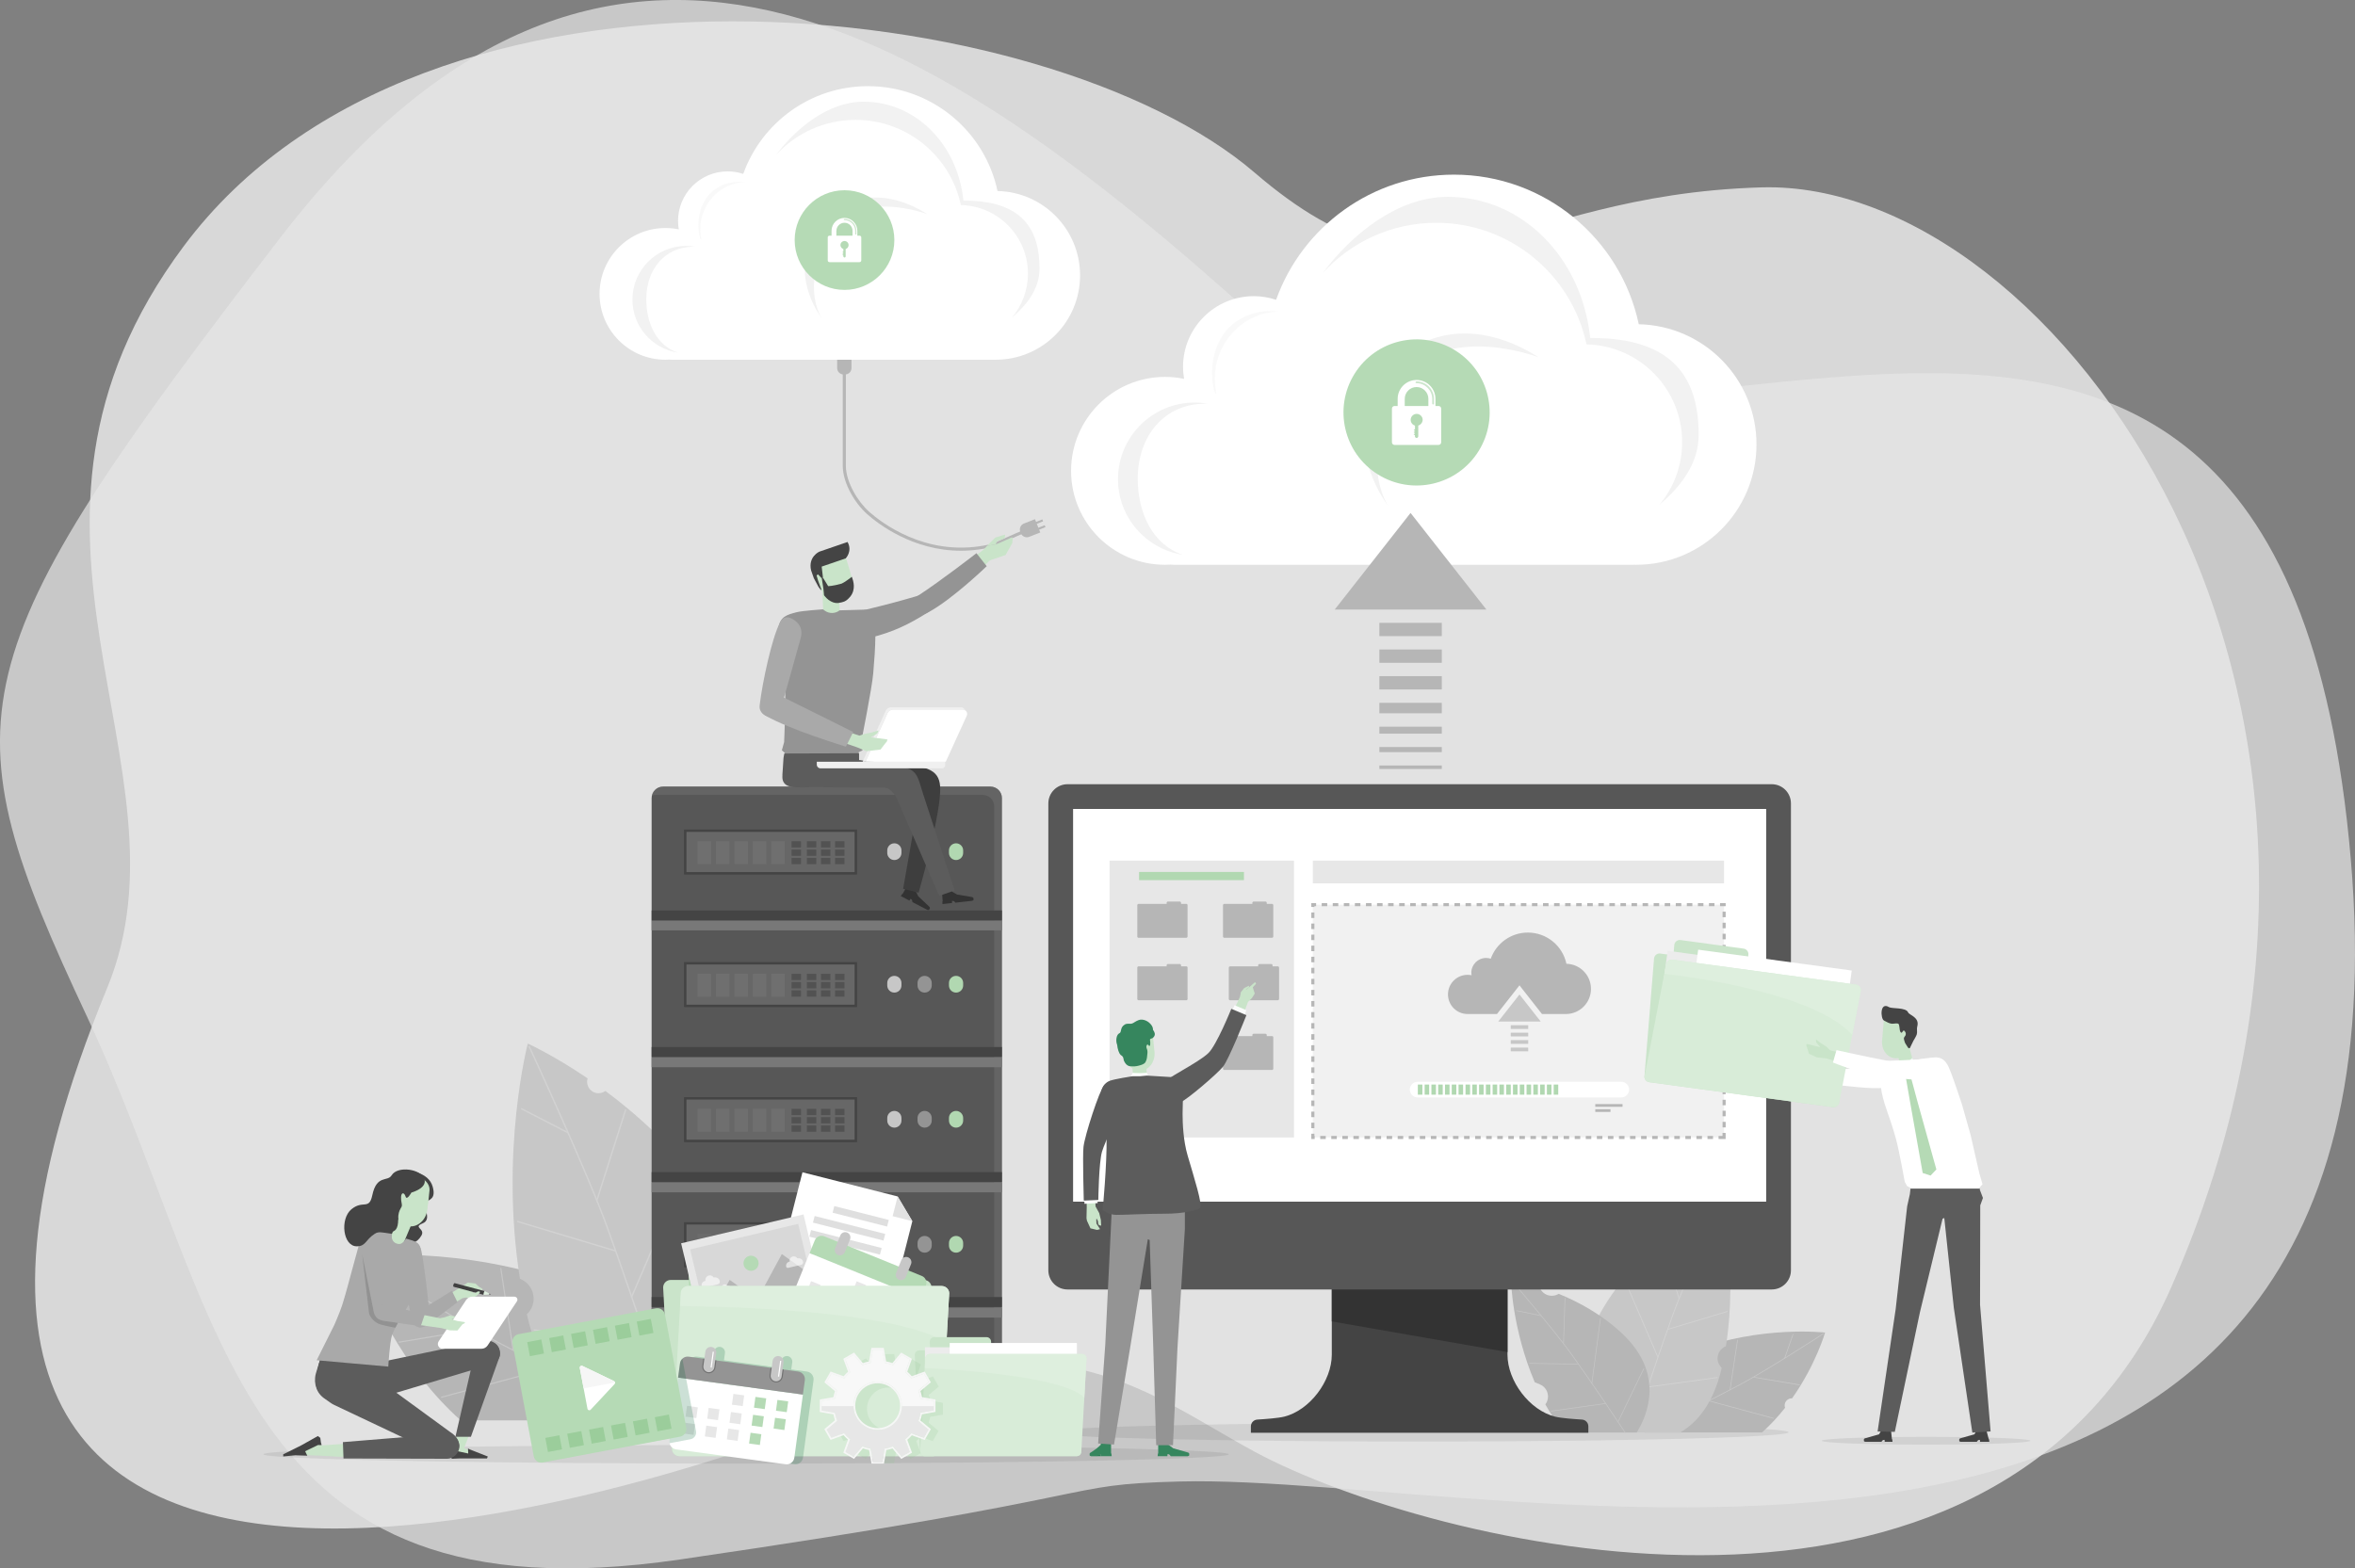 <svg xmlns="http://www.w3.org/2000/svg" id="uuid-5c9a1c48-a5bb-4486-9d2e-78997586c162" viewBox="0 0 699.24 465.81"><rect x="0" y="0" width="699.24" height="465.81" fill="#808080" stroke="none"/><defs><style>.uuid-44447897-295a-4813-9b9a-41710089b7a8{fill:none;}.uuid-0bd773c4-01fa-43e1-b004-948e179edd15{fill:#f6f6f6;}.uuid-6ac47bb8-6e35-4374-a454-548fc2934541{fill:#f2f2f2;}.uuid-6e2453f9-c62b-452b-87d4-4941eb91b187{fill:#f0f0f0;}.uuid-c0bfd27c-a44f-48a6-983b-8ee7d73910a4{fill:#f0f6f3;}.uuid-504d9ae7-e05b-4b9c-aa23-69a14d797d87{fill:#f4f4f4;}.uuid-ce348d01-2df5-411d-bdd0-7329639328df{fill:#fafcfb;}.uuid-d9a2dd35-34be-41b8-b90f-1ca0251e5fc3,.uuid-f139e159-ee58-4427-8c68-3d4346551581,.uuid-42808b3e-3443-41cd-9a99-337c4b10f971{fill:#e7e7e7;}.uuid-ba00fbfc-070d-4aff-af5d-965ec3fa2951,.uuid-b89bb2c3-02c1-417e-b5a1-2936d1934367,.uuid-50a894b0-0356-4098-b96a-013a40b2d9f5{fill:#fff;}.uuid-daafae13-d90e-4283-a757-47e0b1891e47{fill:#ececec;}.uuid-256b4826-0823-46a4-98f9-f5590903c450{fill:#6b6b6b;}.uuid-abb21d12-e992-4088-b55a-af3e143bb75e{fill:#9bcd9b;}.uuid-730b7976-3337-4430-865a-e4e57c02c700{fill:#b4b4b4;}.uuid-5b94ae83-4e17-42ca-baad-6c7ef915230a{fill:#badcba;}.uuid-cb599dae-5b43-4b2d-9868-8fc97469c8f1{fill:#b5dab5;}.uuid-48497e74-a6ca-42fc-826b-614093000be9{fill:#b6b6b6;}.uuid-2a8ea4c9-81d1-4e64-88c2-09df472580e9{fill:#737373;}.uuid-0a1fc128-00f3-420f-8543-364ab5fe8b57,.uuid-e824b133-9325-4572-91fe-863621dfd3ad{fill:#333;}.uuid-b92a843c-456f-49f7-8f32-eafea8f9a69c{fill:#cce6cc;}.uuid-3fa58208-da14-441a-93fd-24a712638c4e{fill:#a9a9a9;}.uuid-a9a00ecc-89eb-4249-92b8-1a4cc675345d{fill:#d8d8d8;}.uuid-668d7ba1-c39e-4f11-8f6d-b3f79109b997{fill:#b1d8b1;}.uuid-48397d13-89c7-411f-840e-72d5f55073b4{fill:#bcddbc;}.uuid-5dc56cda-46db-46e3-b9c6-e0f38150d431{fill:#c9e4c9;}.uuid-83b66916-5b69-4835-81d3-4d5d6af325f6{fill:#c7c7c7;}.uuid-3d857681-9792-45e7-be01-a1819a6091d0{fill:#d2d2d2;}.uuid-64ef2e00-34ff-417f-bc14-ef78e0014e90{fill:#c3e1c3;}.uuid-90b4ea44-cb2e-4d92-aacc-95e7e4430d11{fill:#d8ecd8;}.uuid-006a5952-2d58-4587-8851-76f6d7448778{fill:#dfefdf;}.uuid-7f9f5193-b2f7-4c84-8b6f-1c6dd8a55634{fill:#deefde;}.uuid-9cdce0f2-3530-4d2d-abf3-21f81499adf7{fill:#cae4ca;}.uuid-338c24c9-9329-4943-b25e-57302b569c9d{fill:#c5c5c5;}.uuid-6597fb48-5052-45e8-9b35-a703b17083b3{fill:#e1e1e1;}.uuid-fb9aa8a8-9953-4596-b451-d4fb06a4d15e{fill:#dfdfdf;}.uuid-f43df860-bcc6-4c49-b05c-71ee90aa3560{fill:#404040;}.uuid-ab44486a-6111-4c54-b7d1-5d6c85526259{fill:#36865e;}.uuid-da73bacf-ac9a-475b-a99f-03b0beb46eec{fill:#373737;}.uuid-fbbebf22-67cc-49aa-9733-0823282daede{fill:#444;}.uuid-e70702d6-7b2b-491c-b84d-d4750d4c94b4{fill:#3e3e3e;}.uuid-c8b05d09-7412-4194-83de-0a4b5dd479bb{fill:#717171;}.uuid-628db1a4-1328-46f5-b473-c9c5cbceda65{fill:#949494;}.uuid-ac2b6508-a949-4fde-88f2-3a47c0fad3cd{fill:#535353;}.uuid-336fb6af-a251-4621-9eb8-6d2cc400af48{fill:#297e54;}.uuid-7dd4f15d-d944-42d6-815f-511f2dc1f45a{fill:#5c5c5c;}.uuid-d0e20ba4-41d9-4369-9368-9098546c738f,.uuid-ef0488f4-4ed5-495b-a5ce-da7a2537b191,.uuid-8b4edc66-2796-4221-ac99-69e18b30fb44{fill:#575757;}.uuid-3679b6ac-cad2-45e9-b440-d9c98430ca35,.uuid-96d97b64-44bf-468e-81a1-27f24561d778{fill:#787878;}.uuid-e7af01fd-d739-4554-8244-8791079b1e27{fill:#282828;}.uuid-91656e6a-397e-4303-b019-0ef69e840a16{fill:#063;}.uuid-91656e6a-397e-4303-b019-0ef69e840a16,.uuid-ef0488f4-4ed5-495b-a5ce-da7a2537b191,.uuid-09c4e32f-6b10-4dfe-940c-0650e25258d4{opacity:.2;}.uuid-91656e6a-397e-4303-b019-0ef69e840a16,.uuid-ef0488f4-4ed5-495b-a5ce-da7a2537b191,.uuid-09c4e32f-6b10-4dfe-940c-0650e25258d4,.uuid-3584d2b4-75d2-42ab-be39-cd6c6e4acc9a,.uuid-b89bb2c3-02c1-417e-b5a1-2936d1934367,.uuid-f139e159-ee58-4427-8c68-3d4346551581,.uuid-96d97b64-44bf-468e-81a1-27f24561d778,.uuid-50a894b0-0356-4098-b96a-013a40b2d9f5,.uuid-42808b3e-3443-41cd-9a99-337c4b10f971,.uuid-411b065d-a140-42b3-ae9b-2bfddee76ca4,.uuid-8b4edc66-2796-4221-ac99-69e18b30fb44,.uuid-e824b133-9325-4572-91fe-863621dfd3ad{isolation:isolate;}.uuid-09c4e32f-6b10-4dfe-940c-0650e25258d4{fill:#9c9;}.uuid-3584d2b4-75d2-42ab-be39-cd6c6e4acc9a{fill:#757575;opacity:.3;}.uuid-b89bb2c3-02c1-417e-b5a1-2936d1934367,.uuid-f139e159-ee58-4427-8c68-3d4346551581{opacity:.7;}.uuid-96d97b64-44bf-468e-81a1-27f24561d778,.uuid-aaf220a7-987b-459f-990b-3b3ec539e255{opacity:.5;}.uuid-50a894b0-0356-4098-b96a-013a40b2d9f5,.uuid-42808b3e-3443-41cd-9a99-337c4b10f971,.uuid-411b065d-a140-42b3-ae9b-2bfddee76ca4{opacity:.6;}.uuid-411b065d-a140-42b3-ae9b-2bfddee76ca4{fill:#828282;}.uuid-8b4edc66-2796-4221-ac99-69e18b30fb44,.uuid-418d3b6d-72d6-4b2b-a2b1-856dfbc18eab{opacity:.4;}.uuid-e824b133-9325-4572-91fe-863621dfd3ad{opacity:.1;}</style></defs><g id="uuid-3d01c12b-49fe-4ab3-a386-4d6a09d0cc41"><g><g><path class="uuid-a9a00ecc-89eb-4249-92b8-1a4cc675345d" d="M377.88,433.9c59.92,28.97,216.59,62.25,266.74-51.47,77.91-176.68-35.04-329.28-121.6-326.78-77.57,2.24-96.26,42.23-150.51-4.39C311.11-1.49,126.29-23.05,54.58,73.08c-63.17,84.69,4.44,154.32-22.74,220.3-99.81,242.29,178.41,145.18,232.61,120.69,54.19-24.48,84.31,5.75,113.43,19.83Z"></path><path class="uuid-f139e159-ee58-4427-8c68-3d4346551581" d="M350.33,440c96.26-2.54,369.56,70.03,347.66-184.84C676.09,.29,467.1,179.31,372.39,94.03,277.67,8.75,179.96-55.14,83.1,70.76-13.77,196.66-15.99,212.67,25.82,301.9c41.81,89.24,42.96,180.7,176.04,161.27,133.09-19.41,111-22.18,148.47-23.17Z"></path></g><g><g><g><path class="uuid-48497e74-a6ca-42fc-826b-614093000be9" d="M125.54,409.8c.18-.5,.25-1.05,.18-1.61-.24-1.8-1.84-3.08-3.61-3-11.56-16.4-16.08-32.08-16.08-32.08,0,0,31.12-3.58,63.81,8.7,34.54,12.97,24.18,40.04,24.18,40.04h-57.24c-4.24-3.81-7.99-7.9-11.24-12.05Z"></path><g><path class="uuid-83b66916-5b69-4835-81d3-4d5d6af325f6" d="M193.94,422.01l.14-.31c-.22-.1-22.16-10.51-46.26-23.24-13.14-6.94-40.86-24.94-41.14-25.12l-.18,.28c.28,.18,28.01,18.19,41.16,25.13,24.11,12.75,46.06,23.15,46.28,23.26Z"></path><polygon class="uuid-83b66916-5b69-4835-81d3-4d5d6af325f6" points="183.74 416.69 183.92 416.97 176.52 421.85 175.91 421.85 183.74 416.69"></polygon><polygon class="uuid-83b66916-5b69-4835-81d3-4d5d6af325f6" points="118.39 398.81 140.95 395.04 140.9 394.71 118.34 398.48 118.39 398.81"></polygon><rect class="uuid-83b66916-5b69-4835-81d3-4d5d6af325f6" x="123.63" y="373.42" width=".34" height="12.66" transform="translate(-118.01 61.84) rotate(-19.2)"></rect><polygon class="uuid-83b66916-5b69-4835-81d3-4d5d6af325f6" points="152.2 401.07 152.54 401.02 148.86 376.57 148.53 376.62 152.2 401.07"></polygon><polygon class="uuid-83b66916-5b69-4835-81d3-4d5d6af325f6" points="173.91 411.91 174.13 384.22 173.79 384.22 173.58 411.91 173.91 411.91"></polygon><polygon class="uuid-83b66916-5b69-4835-81d3-4d5d6af325f6" points="131.03 415.17 162.98 406.52 162.89 406.2 130.94 414.84 131.03 415.17"></polygon></g></g><path class="uuid-83b66916-5b69-4835-81d3-4d5d6af325f6" d="M156.42,390.35c1.24-1.16,2.03-2.81,2.03-4.64h0c0-2.69-1.69-5-4.07-5.92-6.01-38,2.33-69.85,2.33-69.85,0,0,7.57,3.41,17.76,10.33-.49,1.61,.26,3.39,1.83,4.11,1.16,.53,2.47,.34,3.44-.37,11.27,8.36,24.45,20.49,34.13,36.54,18.7,31.01,1.64,52.65-7.71,61.31h-29.49c-8.13-4.74-16.17-13.94-20.25-31.51Z"></path><g><path class="uuid-3d857681-9792-45e7-be01-a1819a6091d0" d="M180.44,365.49c-6.2-17.28-23.37-54.32-23.55-54.69l.38-.18c.17,.37,17.36,37.44,23.56,54.73,8.84,24.64,16.18,47.43,19.05,56.5h-.44c-2.9-9.15-10.21-31.83-19-56.36Z"></path><rect class="uuid-2a8ea4c9-81d1-4e64-88c2-09df472580e9" x="190.38" y="398.73" width="36.95" height=".42" transform="translate(-228.25 290.73) rotate(-48.46)"></rect><polygon class="uuid-3d857681-9792-45e7-be01-a1819a6091d0" points="177.45 356.49 186 329.56 185.6 329.43 177.05 356.37 177.45 356.49"></polygon><rect class="uuid-3d857681-9792-45e7-be01-a1819a6091d0" x="161.5" y="325.01" width=".42" height="15.64" transform="translate(-208.23 324.27) rotate(-62.76)"></rect><rect class="uuid-3d857681-9792-45e7-be01-a1819a6091d0" x="167.97" y="351.86" width=".42" height="30.55" transform="translate(-231.79 422.8) rotate(-73.31)"></rect><rect class="uuid-3d857681-9792-45e7-be01-a1819a6091d0" x="175.2" y="380.18" width=".42" height="34.21" transform="translate(-241.95 517.33) rotate(-82.22)"></rect><rect class="uuid-3d857681-9792-45e7-be01-a1819a6091d0" x="175.09" y="366.39" width="40.89" height=".42" transform="translate(-218.49 401.47) rotate(-66.74)"></rect></g><g><path class="uuid-48497e74-a6ca-42fc-826b-614093000be9" d="M205.04,373.55c9.83-9.23,21.17-15.36,30.93-19.36,.23,.14,.47,.28,.72,.4,3.18,1.45,6.97,.04,8.43-3.14l.31-.69c8.19-2.6,13.79-3.44,13.79-3.44,0,0-.43,23.82-11.6,50.05l-2.48,1c-3.25,1.3-4.83,5.03-3.53,8.27,.22,.54,.51,1.03,.85,1.48-3.34,6.17-6.99,10.59-10.68,13.73h-33.91c-5.23-8.49-13.74-28.66,7.17-48.3Z"></path><g><path class="uuid-338c24c9-9329-4943-b25e-57302b569c9d" d="M229.1,384.25c8.4-11.81,29.35-36.28,29.56-36.52l.25,.21c-.21,.25-21.15,24.7-29.55,36.5-11.15,15.67-20.97,30.4-25.59,37.41h-.4c4.59-6.93,14.48-21.78,25.73-37.6Z"></path><rect class="uuid-338c24c9-9329-4943-b25e-57302b569c9d" x="200.49" y="389.21" width=".33" height="29.14" transform="translate(-155.82 127.68) rotate(-25.82)"></rect><rect class="uuid-338c24c9-9329-4943-b25e-57302b569c9d" x="233.2" y="355.98" width=".33" height="22.28" transform="translate(-11.77 7.75) rotate(-1.86)"></rect><polygon class="uuid-338c24c9-9329-4943-b25e-57302b569c9d" points="244.54 365.04 256.63 362.57 256.56 362.25 244.48 364.72 244.54 365.04"></polygon><rect class="uuid-338c24c9-9329-4943-b25e-57302b569c9d" x="226.32" y="388.15" width="24.09" height=".33" transform="translate(-6.53 4.08) rotate(-.97)"></rect><rect class="uuid-338c24c9-9329-4943-b25e-57302b569c9d" x="226.24" y="396.13" width=".33" height="26.98" transform="translate(-210.71 576.89) rotate(-82.01)"></rect><rect class="uuid-338c24c9-9329-4943-b25e-57302b569c9d" x="217.54" y="365.93" width=".33" height="32.24" transform="translate(-48.7 32.21) rotate(-7.61)"></rect></g></g></g><g><g><rect class="uuid-e7af01fd-d739-4554-8244-8791079b1e27" x="203.83" y="420.89" width="6.32" height="4.64"></rect><rect class="uuid-e7af01fd-d739-4554-8244-8791079b1e27" x="274.04" y="420.89" width="6.32" height="4.64"></rect></g><path class="uuid-d0e20ba4-41d9-4369-9368-9098546c738f" d="M294.07,422.01h-97.17c-1.89,0-3.42-1.53-3.42-3.42V237.03c0-1.89,1.53-3.42,3.42-3.42h97.17c1.89,0,3.42,1.53,3.42,3.42v181.55c0,1.89-1.53,3.43-3.42,3.43Z"></path><g class="uuid-418d3b6d-72d6-4b2b-a2b1-856dfbc18eab"><path class="uuid-3679b6ac-cad2-45e9-b440-d9c98430ca35" d="M294.07,233.61h-97.17c-1.63,0-2.98,1.14-3.33,2.66,.33-.11,.68-.18,1.05-.18h97.17c1.89,0,3.42,1.53,3.42,3.42v181.55c0,.26-.04,.52-.09,.76,1.37-.45,2.37-1.72,2.37-3.24V237.03c0-1.89-1.53-3.42-3.42-3.42Z"></path></g><rect class="uuid-3679b6ac-cad2-45e9-b440-d9c98430ca35" x="193.48" y="273.35" width="104.01" height="2.96"></rect><rect class="uuid-fbbebf22-67cc-49aa-9733-0823282daede" x="193.48" y="270.4" width="104.01" height="2.96"></rect><rect class="uuid-fbbebf22-67cc-49aa-9733-0823282daede" x="193.48" y="348.11" width="104.01" height="2.96"></rect><rect class="uuid-fbbebf22-67cc-49aa-9733-0823282daede" x="193.48" y="385.22" width="104.01" height="2.96"></rect><rect class="uuid-3679b6ac-cad2-45e9-b440-d9c98430ca35" x="193.48" y="351.15" width="104.01" height="2.96"></rect><rect class="uuid-fbbebf22-67cc-49aa-9733-0823282daede" x="193.48" y="310.96" width="104.01" height="2.96"></rect><rect class="uuid-3679b6ac-cad2-45e9-b440-d9c98430ca35" x="193.48" y="314" width="104.01" height="2.96"></rect><rect class="uuid-3679b6ac-cad2-45e9-b440-d9c98430ca35" x="193.48" y="388.35" width="104.01" height="2.96"></rect><g><g><path class="uuid-83b66916-5b69-4835-81d3-4d5d6af325f6" d="M265.55,255.43h0c-1.16,0-2.11-.94-2.11-2.11v-.75c0-1.16,.94-2.11,2.11-2.11h0c1.16,0,2.11,.94,2.11,2.11v.75c0,1.16-.95,2.11-2.11,2.11Z"></path><path class="uuid-628db1a4-1328-46f5-b473-c9c5cbceda65" d="M274.54,255.43h0c-1.16,0-2.11-.94-2.11-2.11v-.75c0-1.16,.94-2.11,2.11-2.11h0c1.16,0,2.11,.94,2.11,2.11v.75c0,1.16-.94,2.11-2.11,2.11Z"></path><path class="uuid-668d7ba1-c39e-4f11-8f6d-b3f79109b997" d="M283.87,255.43h0c-1.16,0-2.11-.94-2.11-2.11v-.75c0-1.16,.94-2.11,2.11-2.11h0c1.16,0,2.11,.94,2.11,2.11v.75c0,1.16-.94,2.11-2.11,2.11Z"></path></g><path class="uuid-fbbebf22-67cc-49aa-9733-0823282daede" d="M253.74,247.09v11.92h-49.91v-11.92h49.91m.73-.73h-51.37v13.38h51.37v-13.38h0Z"></path><rect class="uuid-96d97b64-44bf-468e-81a1-27f24561d778" x="203.83" y="247.09" width="49.91" height="11.92"></rect><g><g class="uuid-aaf220a7-987b-459f-990b-3b3ec539e255"><g><rect class="uuid-e70702d6-7b2b-491c-b84d-d4750d4c94b4" x="243.76" y="249.84" width="2.81" height="1.87"></rect><rect class="uuid-e70702d6-7b2b-491c-b84d-d4750d4c94b4" x="247.94" y="249.84" width="2.81" height="1.87"></rect><rect class="uuid-e70702d6-7b2b-491c-b84d-d4750d4c94b4" x="243.76" y="252.31" width="2.81" height="1.87"></rect><rect class="uuid-e70702d6-7b2b-491c-b84d-d4750d4c94b4" x="247.94" y="252.31" width="2.81" height="1.87"></rect><rect class="uuid-e70702d6-7b2b-491c-b84d-d4750d4c94b4" x="243.76" y="254.78" width="2.81" height="1.87"></rect><rect class="uuid-e70702d6-7b2b-491c-b84d-d4750d4c94b4" x="239.57" y="249.84" width="2.81" height="1.87"></rect><rect class="uuid-e70702d6-7b2b-491c-b84d-d4750d4c94b4" x="239.57" y="252.31" width="2.81" height="1.87"></rect><rect class="uuid-e70702d6-7b2b-491c-b84d-d4750d4c94b4" x="239.57" y="254.78" width="2.81" height="1.87"></rect><rect class="uuid-e70702d6-7b2b-491c-b84d-d4750d4c94b4" x="247.94" y="254.78" width="2.81" height="1.87"></rect></g><g><rect class="uuid-e70702d6-7b2b-491c-b84d-d4750d4c94b4" x="235.02" y="249.84" width="2.81" height="1.87"></rect><rect class="uuid-e70702d6-7b2b-491c-b84d-d4750d4c94b4" x="235.02" y="252.31" width="2.81" height="1.87"></rect><rect class="uuid-e70702d6-7b2b-491c-b84d-d4750d4c94b4" x="235.02" y="254.78" width="2.81" height="1.87"></rect></g></g><g class="uuid-aaf220a7-987b-459f-990b-3b3ec539e255"><rect class="uuid-3679b6ac-cad2-45e9-b440-d9c98430ca35" x="207.13" y="249.84" width="3.98" height="6.81"></rect><rect class="uuid-3679b6ac-cad2-45e9-b440-d9c98430ca35" x="212.6" y="249.84" width="3.98" height="6.81"></rect><rect class="uuid-3679b6ac-cad2-45e9-b440-d9c98430ca35" x="218.07" y="249.84" width="3.98" height="6.81"></rect><rect class="uuid-3679b6ac-cad2-45e9-b440-d9c98430ca35" x="223.54" y="249.84" width="3.98" height="6.81"></rect><rect class="uuid-3679b6ac-cad2-45e9-b440-d9c98430ca35" x="229.01" y="249.84" width="3.98" height="6.81"></rect></g></g></g><g><g><path class="uuid-83b66916-5b69-4835-81d3-4d5d6af325f6" d="M265.55,294.8h0c-1.16,0-2.11-.94-2.11-2.11v-.75c0-1.16,.94-2.11,2.11-2.11h0c1.16,0,2.11,.94,2.11,2.11v.75c0,1.16-.95,2.11-2.11,2.11Z"></path><path class="uuid-628db1a4-1328-46f5-b473-c9c5cbceda65" d="M274.54,294.8h0c-1.16,0-2.11-.94-2.11-2.11v-.75c0-1.16,.94-2.11,2.11-2.11h0c1.16,0,2.11,.94,2.11,2.11v.75c0,1.16-.94,2.11-2.11,2.11Z"></path><path class="uuid-668d7ba1-c39e-4f11-8f6d-b3f79109b997" d="M283.87,294.8h0c-1.16,0-2.11-.94-2.11-2.11v-.75c0-1.16,.94-2.11,2.11-2.11h0c1.16,0,2.11,.94,2.11,2.11v.75c0,1.16-.94,2.11-2.11,2.11Z"></path></g><path class="uuid-fbbebf22-67cc-49aa-9733-0823282daede" d="M253.74,286.46v11.92h-49.91v-11.92h49.91m.73-.73h-51.37v13.38h51.37v-13.38h0Z"></path><rect class="uuid-96d97b64-44bf-468e-81a1-27f24561d778" x="203.83" y="286.46" width="49.91" height="11.92"></rect><g><g class="uuid-aaf220a7-987b-459f-990b-3b3ec539e255"><g><rect class="uuid-e70702d6-7b2b-491c-b84d-d4750d4c94b4" x="243.76" y="289.21" width="2.81" height="1.87"></rect><rect class="uuid-e70702d6-7b2b-491c-b84d-d4750d4c94b4" x="247.94" y="289.21" width="2.81" height="1.87"></rect><rect class="uuid-e70702d6-7b2b-491c-b84d-d4750d4c94b4" x="243.76" y="291.68" width="2.81" height="1.87"></rect><rect class="uuid-e70702d6-7b2b-491c-b84d-d4750d4c94b4" x="247.94" y="291.68" width="2.81" height="1.87"></rect><rect class="uuid-e70702d6-7b2b-491c-b84d-d4750d4c94b4" x="243.76" y="294.14" width="2.81" height="1.87"></rect><rect class="uuid-e70702d6-7b2b-491c-b84d-d4750d4c94b4" x="239.57" y="289.21" width="2.81" height="1.87"></rect><rect class="uuid-e70702d6-7b2b-491c-b84d-d4750d4c94b4" x="239.57" y="291.68" width="2.81" height="1.87"></rect><rect class="uuid-e70702d6-7b2b-491c-b84d-d4750d4c94b4" x="239.57" y="294.14" width="2.81" height="1.87"></rect><rect class="uuid-e70702d6-7b2b-491c-b84d-d4750d4c94b4" x="247.94" y="294.14" width="2.81" height="1.87"></rect></g><g><rect class="uuid-e70702d6-7b2b-491c-b84d-d4750d4c94b4" x="235.02" y="289.21" width="2.81" height="1.87"></rect><rect class="uuid-e70702d6-7b2b-491c-b84d-d4750d4c94b4" x="235.02" y="291.68" width="2.81" height="1.87"></rect><rect class="uuid-e70702d6-7b2b-491c-b84d-d4750d4c94b4" x="235.02" y="294.14" width="2.81" height="1.87"></rect></g></g><g class="uuid-aaf220a7-987b-459f-990b-3b3ec539e255"><rect class="uuid-3679b6ac-cad2-45e9-b440-d9c98430ca35" x="207.13" y="289.21" width="3.98" height="6.81"></rect><rect class="uuid-3679b6ac-cad2-45e9-b440-d9c98430ca35" x="212.6" y="289.21" width="3.98" height="6.81"></rect><rect class="uuid-3679b6ac-cad2-45e9-b440-d9c98430ca35" x="218.07" y="289.21" width="3.98" height="6.81"></rect><rect class="uuid-3679b6ac-cad2-45e9-b440-d9c98430ca35" x="223.54" y="289.21" width="3.98" height="6.81"></rect><rect class="uuid-3679b6ac-cad2-45e9-b440-d9c98430ca35" x="229.01" y="289.21" width="3.98" height="6.81"></rect></g></g></g><g><g><path class="uuid-83b66916-5b69-4835-81d3-4d5d6af325f6" d="M265.55,334.91h0c-1.16,0-2.11-.94-2.11-2.11v-.75c0-1.16,.94-2.11,2.11-2.11h0c1.16,0,2.11,.94,2.11,2.11v.75c0,1.17-.95,2.11-2.11,2.11Z"></path><path class="uuid-628db1a4-1328-46f5-b473-c9c5cbceda65" d="M274.54,334.91h0c-1.16,0-2.11-.94-2.11-2.11v-.75c0-1.16,.94-2.11,2.11-2.11h0c1.16,0,2.11,.94,2.11,2.11v.75c0,1.17-.94,2.11-2.11,2.11Z"></path><path class="uuid-668d7ba1-c39e-4f11-8f6d-b3f79109b997" d="M283.87,334.91h0c-1.16,0-2.11-.94-2.11-2.11v-.75c0-1.16,.94-2.11,2.11-2.11h0c1.16,0,2.11,.94,2.11,2.11v.75c0,1.17-.94,2.11-2.11,2.11Z"></path></g><path class="uuid-fbbebf22-67cc-49aa-9733-0823282daede" d="M253.74,326.57v11.92h-49.91v-11.92h49.91m.73-.72h-51.37v13.38h51.37v-13.38h0Z"></path><rect class="uuid-96d97b64-44bf-468e-81a1-27f24561d778" x="203.83" y="326.57" width="49.91" height="11.92"></rect><g><g class="uuid-aaf220a7-987b-459f-990b-3b3ec539e255"><g><rect class="uuid-e70702d6-7b2b-491c-b84d-d4750d4c94b4" x="243.76" y="329.32" width="2.81" height="1.87"></rect><rect class="uuid-e70702d6-7b2b-491c-b84d-d4750d4c94b4" x="247.94" y="329.32" width="2.81" height="1.87"></rect><rect class="uuid-e70702d6-7b2b-491c-b84d-d4750d4c94b4" x="243.76" y="331.79" width="2.81" height="1.87"></rect><rect class="uuid-e70702d6-7b2b-491c-b84d-d4750d4c94b4" x="247.94" y="331.79" width="2.81" height="1.87"></rect><rect class="uuid-e70702d6-7b2b-491c-b84d-d4750d4c94b4" x="243.76" y="334.26" width="2.81" height="1.87"></rect><rect class="uuid-e70702d6-7b2b-491c-b84d-d4750d4c94b4" x="239.57" y="329.32" width="2.81" height="1.87"></rect><rect class="uuid-e70702d6-7b2b-491c-b84d-d4750d4c94b4" x="239.57" y="331.79" width="2.81" height="1.87"></rect><rect class="uuid-e70702d6-7b2b-491c-b84d-d4750d4c94b4" x="239.57" y="334.26" width="2.81" height="1.87"></rect><rect class="uuid-e70702d6-7b2b-491c-b84d-d4750d4c94b4" x="247.94" y="334.26" width="2.81" height="1.87"></rect></g><g><rect class="uuid-e70702d6-7b2b-491c-b84d-d4750d4c94b4" x="235.02" y="329.32" width="2.81" height="1.87"></rect><rect class="uuid-e70702d6-7b2b-491c-b84d-d4750d4c94b4" x="235.02" y="331.79" width="2.81" height="1.87"></rect><rect class="uuid-e70702d6-7b2b-491c-b84d-d4750d4c94b4" x="235.02" y="334.26" width="2.81" height="1.87"></rect></g></g><g><rect class="uuid-96d97b64-44bf-468e-81a1-27f24561d778" x="207.13" y="329.32" width="3.98" height="6.81"></rect><rect class="uuid-96d97b64-44bf-468e-81a1-27f24561d778" x="212.6" y="329.32" width="3.98" height="6.81"></rect><rect class="uuid-96d97b64-44bf-468e-81a1-27f24561d778" x="218.07" y="329.32" width="3.98" height="6.81"></rect><rect class="uuid-96d97b64-44bf-468e-81a1-27f24561d778" x="223.54" y="329.32" width="3.98" height="6.81"></rect><rect class="uuid-96d97b64-44bf-468e-81a1-27f24561d778" x="229.01" y="329.32" width="3.98" height="6.81"></rect></g></g></g><g><g><path class="uuid-730b7976-3337-4430-865a-e4e57c02c700" d="M265.55,372.04h0c-1.16,0-2.11-.94-2.11-2.11v-.75c0-1.16,.94-2.11,2.11-2.11h0c1.16,0,2.11,.94,2.11,2.11v.75c0,1.17-.95,2.11-2.11,2.11Z"></path><path class="uuid-628db1a4-1328-46f5-b473-c9c5cbceda65" d="M274.54,372.04h0c-1.16,0-2.11-.94-2.11-2.11v-.75c0-1.16,.94-2.11,2.11-2.11h0c1.16,0,2.11,.94,2.11,2.11v.75c0,1.17-.94,2.11-2.11,2.11Z"></path><path class="uuid-668d7ba1-c39e-4f11-8f6d-b3f79109b997" d="M283.87,372.04h0c-1.16,0-2.11-.94-2.11-2.11v-.75c0-1.16,.94-2.11,2.11-2.11h0c1.16,0,2.11,.94,2.11,2.11v.75c0,1.17-.94,2.11-2.11,2.11Z"></path></g><path class="uuid-fbbebf22-67cc-49aa-9733-0823282daede" d="M253.74,363.7v11.92h-49.91v-11.92h49.91m.73-.72h-51.37v13.38h51.37v-13.38h0Z"></path><rect class="uuid-96d97b64-44bf-468e-81a1-27f24561d778" x="203.83" y="363.7" width="49.91" height="11.92"></rect><g><g class="uuid-aaf220a7-987b-459f-990b-3b3ec539e255"><g><rect class="uuid-e70702d6-7b2b-491c-b84d-d4750d4c94b4" x="243.76" y="366.45" width="2.81" height="1.87"></rect><rect class="uuid-e70702d6-7b2b-491c-b84d-d4750d4c94b4" x="247.94" y="366.45" width="2.81" height="1.87"></rect><rect class="uuid-e70702d6-7b2b-491c-b84d-d4750d4c94b4" x="243.76" y="368.92" width="2.81" height="1.87"></rect><rect class="uuid-e70702d6-7b2b-491c-b84d-d4750d4c94b4" x="247.94" y="368.92" width="2.81" height="1.87"></rect><rect class="uuid-e70702d6-7b2b-491c-b84d-d4750d4c94b4" x="243.76" y="371.39" width="2.81" height="1.87"></rect><rect class="uuid-e70702d6-7b2b-491c-b84d-d4750d4c94b4" x="239.57" y="366.45" width="2.81" height="1.87"></rect><rect class="uuid-e70702d6-7b2b-491c-b84d-d4750d4c94b4" x="239.57" y="368.92" width="2.81" height="1.87"></rect><rect class="uuid-e70702d6-7b2b-491c-b84d-d4750d4c94b4" x="239.57" y="371.39" width="2.81" height="1.87"></rect><rect class="uuid-e70702d6-7b2b-491c-b84d-d4750d4c94b4" x="247.94" y="371.39" width="2.81" height="1.87"></rect></g><g><rect class="uuid-e70702d6-7b2b-491c-b84d-d4750d4c94b4" x="235.02" y="366.45" width="2.81" height="1.87"></rect><rect class="uuid-e70702d6-7b2b-491c-b84d-d4750d4c94b4" x="235.02" y="368.92" width="2.81" height="1.87"></rect><rect class="uuid-e70702d6-7b2b-491c-b84d-d4750d4c94b4" x="235.02" y="371.39" width="2.81" height="1.87"></rect></g></g><g><rect class="uuid-3584d2b4-75d2-42ab-be39-cd6c6e4acc9a" x="207.13" y="366.45" width="3.98" height="6.81"></rect><rect class="uuid-3584d2b4-75d2-42ab-be39-cd6c6e4acc9a" x="212.6" y="366.45" width="3.98" height="6.81"></rect><rect class="uuid-3584d2b4-75d2-42ab-be39-cd6c6e4acc9a" x="218.07" y="366.45" width="3.98" height="6.81"></rect><rect class="uuid-3584d2b4-75d2-42ab-be39-cd6c6e4acc9a" x="223.54" y="366.45" width="3.98" height="6.81"></rect><rect class="uuid-3584d2b4-75d2-42ab-be39-cd6c6e4acc9a" x="229.01" y="366.45" width="3.98" height="6.81"></rect></g></g></g><g><g><path class="uuid-730b7976-3337-4430-865a-e4e57c02c700" d="M265.55,407.67h0c-1.16,0-2.11-.94-2.11-2.11v-.75c0-1.16,.94-2.11,2.11-2.11h0c1.16,0,2.11,.94,2.11,2.11v.75c0,1.17-.95,2.11-2.11,2.11Z"></path><path class="uuid-256b4826-0823-46a4-98f9-f5590903c450" d="M274.54,407.67h0c-1.16,0-2.11-.94-2.11-2.11v-.75c0-1.16,.94-2.11,2.11-2.11h0c1.16,0,2.11,.94,2.11,2.11v.75c0,1.17-.94,2.11-2.11,2.11Z"></path><path class="uuid-5b94ae83-4e17-42ca-baad-6c7ef915230a" d="M283.87,407.67h0c-1.16,0-2.11-.94-2.11-2.11v-.75c0-1.16,.94-2.11,2.11-2.11h0c1.16,0,2.11,.94,2.11,2.11v.75c0,1.17-.94,2.11-2.11,2.11Z"></path></g><path class="uuid-da73bacf-ac9a-475b-a99f-03b0beb46eec" d="M253.74,399.33v11.92h-49.91v-11.92h49.91m.73-.72h-51.37v13.38h51.37v-13.38h0Z"></path><rect class="uuid-ac2b6508-a949-4fde-88f2-3a47c0fad3cd" x="203.83" y="399.33" width="49.91" height="11.92"></rect><g><g class="uuid-aaf220a7-987b-459f-990b-3b3ec539e255"><g><rect class="uuid-e70702d6-7b2b-491c-b84d-d4750d4c94b4" x="243.76" y="402.08" width="2.81" height="1.87"></rect><rect class="uuid-e70702d6-7b2b-491c-b84d-d4750d4c94b4" x="247.94" y="402.08" width="2.81" height="1.87"></rect><rect class="uuid-e70702d6-7b2b-491c-b84d-d4750d4c94b4" x="243.76" y="404.55" width="2.81" height="1.87"></rect><rect class="uuid-e70702d6-7b2b-491c-b84d-d4750d4c94b4" x="247.94" y="404.55" width="2.81" height="1.87"></rect><rect class="uuid-e70702d6-7b2b-491c-b84d-d4750d4c94b4" x="243.76" y="407.02" width="2.81" height="1.87"></rect><rect class="uuid-e70702d6-7b2b-491c-b84d-d4750d4c94b4" x="239.57" y="402.08" width="2.81" height="1.87"></rect><rect class="uuid-e70702d6-7b2b-491c-b84d-d4750d4c94b4" x="239.57" y="404.55" width="2.81" height="1.87"></rect><rect class="uuid-e70702d6-7b2b-491c-b84d-d4750d4c94b4" x="239.57" y="407.02" width="2.81" height="1.87"></rect><rect class="uuid-e70702d6-7b2b-491c-b84d-d4750d4c94b4" x="247.94" y="407.02" width="2.81" height="1.87"></rect></g><g><rect class="uuid-e70702d6-7b2b-491c-b84d-d4750d4c94b4" x="235.02" y="402.08" width="2.81" height="1.87"></rect><rect class="uuid-e70702d6-7b2b-491c-b84d-d4750d4c94b4" x="235.02" y="404.55" width="2.81" height="1.87"></rect><rect class="uuid-e70702d6-7b2b-491c-b84d-d4750d4c94b4" x="235.02" y="407.02" width="2.81" height="1.87"></rect></g></g><g><rect class="uuid-3584d2b4-75d2-42ab-be39-cd6c6e4acc9a" x="207.13" y="402.08" width="3.98" height="6.81"></rect><rect class="uuid-3584d2b4-75d2-42ab-be39-cd6c6e4acc9a" x="212.6" y="402.08" width="3.98" height="6.81"></rect><rect class="uuid-3584d2b4-75d2-42ab-be39-cd6c6e4acc9a" x="218.07" y="402.08" width="3.98" height="6.81"></rect><rect class="uuid-3584d2b4-75d2-42ab-be39-cd6c6e4acc9a" x="223.54" y="402.08" width="3.98" height="6.81"></rect><rect class="uuid-3584d2b4-75d2-42ab-be39-cd6c6e4acc9a" x="229.01" y="402.08" width="3.98" height="6.81"></rect></g></g></g></g><polygon class="uuid-44447897-295a-4813-9b9a-41710089b7a8" points="454.15 306.85 451.95 304.06 447.34 304.06 445.15 306.85 454.15 306.85"></polygon><g><path class="uuid-48497e74-a6ca-42fc-826b-614093000be9" d="M250.91,111.22h-.44c-1.05,0-1.9-.85-1.9-1.9v-2.5h4.25v2.5c0,1.05-.86,1.9-1.91,1.9Z"></path><g><g><polygon class="uuid-48497e74-a6ca-42fc-826b-614093000be9" points="306.39 156.16 306.19 155.61 309.48 154.26 309.71 154.84 306.39 156.16"></polygon><rect class="uuid-48497e74-a6ca-42fc-826b-614093000be9" x="306.85" y="156.65" width="3.58" height=".62" transform="translate(-36.11 124.68) rotate(-21.61)"></rect></g><path class="uuid-48497e74-a6ca-42fc-826b-614093000be9" d="M303.11,158.37l-.16-.41c-.39-.98,.09-2.08,1.07-2.47l3.29-1.29,1.56,3.95-3.29,1.29c-.97,.39-2.08-.09-2.47-1.07Z"></path></g><path class="uuid-48497e74-a6ca-42fc-826b-614093000be9" d="M285.34,163.57c-14.4,0-24.75-8.09-27.89-10.89-3.55-3.16-7.17-9.07-7.22-14.26v-36.89h.92v36.88c.05,4.86,3.6,10.62,6.91,13.58,3.57,3.17,16.57,13.28,34.23,10.01,2.59-.48,3.07-.74,3.68-1.07,.18-.1,.38-.2,.63-.32,1.57-.72,8.66-3.82,8.74-3.85l.37,.84c-.07,.03-7.16,3.13-8.72,3.85-.23,.11-.41,.2-.58,.3-.68,.37-1.22,.66-3.95,1.16-2.47,.45-4.84,.66-7.12,.66Z"></path></g><g><g><path class="uuid-ba00fbfc-070d-4aff-af5d-965ec3fa2951" d="M296.18,56.73c-3.77-17.79-19.56-31.14-38.47-31.14-17.06,0-31.58,10.87-37.03,26.06-1.46-.48-3.01-.75-4.63-.75-8.14,0-14.73,6.6-14.73,14.73,0,.85,.09,1.68,.23,2.49-1.28-.26-2.61-.4-3.97-.4-10.8,0-19.56,8.76-19.56,19.56s8.76,19.56,19.56,19.56c.39,0,.77,0,1.15-.04,.24,.02,.48,.04,.73,.04h95.59s.08,0,.12,0c.16,0,.31,0,.47,0,13.84,0,25.05-11.22,25.05-25.05,0-13.67-10.93-24.76-24.51-25.06Z"></path><g><path class="uuid-6ac47bb8-6e35-4374-a454-548fc2934541" d="M191.89,88.88c0-8.9,5.53-15.61,14.08-15.61,.2,0,.39,.02,.58,.03-.92-.16-1.86-.26-2.82-.26-8.81,0-15.95,7.14-15.95,15.95,0,7.97,5.85,14.55,13.48,15.74-6.25-2.08-9.37-8.66-9.37-15.85Z"></path><path class="uuid-6ac47bb8-6e35-4374-a454-548fc2934541" d="M308.65,79.74c0-11.13-4.67-20.29-22.58-20.15-1.76-16.82-14.23-29.39-29.65-29.39-10.54,0-20.14,7.97-25.99,15.82,5.84-6.4,14.25-10.42,23.6-10.42,15.37,0,28.2,10.85,31.27,25.31,11.04,.24,19.91,9.26,19.91,20.35,0,5-1.8,9.58-4.79,13.12,4.35-3.75,8.23-8.45,8.23-14.64Z"></path><g class="uuid-aaf220a7-987b-459f-990b-3b3ec539e255"><path class="uuid-504d9ae7-e05b-4b9c-aa23-69a14d797d87" d="M221.17,54.11c-.58-.08-1.18-.13-1.78-.13-3.75-.01-7.86,1.82-9.93,5.23-2.7,4.44-2.26,8.82-1.64,11.52,.04,.01,.39,.55,.44,.56-.13-.77-.33-2.29-.33-3.1,0-7.68,5.9-13.91,13.24-14.08Z"></path></g><path class="uuid-6ac47bb8-6e35-4374-a454-548fc2934541" d="M244.06,94.59s-9.14-11.46-2.98-23.69c6.16-12.23,19.71-16.48,34.28-7.28,0,0-21.63-8.33-29.64,6.96-8,15.3-1.66,24.01-1.66,24.01Z"></path></g></g><g><circle class="uuid-cb599dae-5b43-4b2d-9868-8fc97469c8f1" cx="250.75" cy="71.3" r="14.8"></circle><g><g><path class="uuid-ba00fbfc-070d-4aff-af5d-965ec3fa2951" d="M248.35,68.55c0-1.32,1.07-2.39,2.39-2.39s2.39,1.07,2.39,2.39v1.66h1.43v-1.66c0-2.11-1.72-3.83-3.83-3.83s-3.83,1.72-3.83,3.83v1.66h1.43v-1.66h.02Z"></path><path class="uuid-b92a843c-456f-49f7-8f32-eafea8f9a69c" d="M250.81,65.02h-.06c-.08,0-.15,.03-.19,.1-.03,.05-.04,.12-.01,.17,.02,.04,.07,.09,.2,.09h.06c1.72,.03,3.11,1.45,3.11,3.17v.94c0,.08,.01,.1,.02,.11,.04,.05,.1,.09,.17,.09h0c.06,0,.12-.03,.15-.08,.01-.01,.02-.03,.02-.12v-.93c0-1.93-1.56-3.51-3.47-3.54Z"></path></g><path class="uuid-ba00fbfc-070d-4aff-af5d-965ec3fa2951" d="M255.21,69.99h-8.92c-.29,0-.52,.23-.52,.52v6.83c0,.29,.23,.52,.52,.52h8.92c.29,0,.52-.23,.52-.52v-6.83c0-.28-.23-.52-.52-.52Zm-4.12,3.97v2.17c0,.19-.15,.34-.34,.34s-.34-.15-.34-.34v-.26h-.12l-.14-.14,.11-.11h.15v-.18h-.12l-.14-.14,.11-.11h.15v-.18h-.12l-.14-.14,.11-.11h.15v-.81c-.5-.15-.87-.61-.87-1.16,0-.67,.54-1.21,1.21-1.21s1.21,.54,1.21,1.21c0,.56-.37,1.02-.87,1.17Z"></path></g></g></g><g><g><path class="uuid-ba00fbfc-070d-4aff-af5d-965ec3fa2951" d="M486.58,96.3c-5.37-25.38-27.9-44.43-54.87-44.43-24.34,0-45.05,15.5-52.82,37.17-2.08-.69-4.3-1.08-6.61-1.08-11.61,0-21.02,9.41-21.02,21.02,0,1.21,.13,2.39,.32,3.54-1.83-.38-3.72-.58-5.66-.58-15.41,0-27.9,12.49-27.9,27.9s12.49,27.9,27.9,27.9c.55,0,1.1-.02,1.65-.05,.34,.03,.69,.05,1.04,.05h136.35c.06,0,.11,0,.17-.02,.22,0,.44,.02,.66,.02,19.74,0,35.74-16,35.74-35.74,0-19.45-15.58-35.27-34.95-35.7Z"></path><g><path class="uuid-6ac47bb8-6e35-4374-a454-548fc2934541" d="M337.82,142.16c0-12.69,7.89-22.27,20.08-22.27,.28,0,.55,.03,.83,.04-1.31-.23-2.65-.38-4.02-.38-12.57,0-22.76,10.19-22.76,22.76,0,11.36,8.34,20.75,19.23,22.45-8.91-2.95-13.36-12.34-13.36-22.6Z"></path><path class="uuid-6ac47bb8-6e35-4374-a454-548fc2934541" d="M504.36,129.13c0-15.88-6.66-28.94-32.2-28.74-2.51-23.99-20.29-41.93-42.29-41.93-15.04,0-28.73,11.37-37.07,22.57,8.34-9.13,20.33-14.86,33.66-14.86,21.93,0,40.23,15.48,44.6,36.11,15.74,.34,28.4,13.2,28.4,29.03,0,7.13-2.57,13.66-6.84,18.71,6.21-5.35,11.74-12.06,11.74-20.89Z"></path><g class="uuid-aaf220a7-987b-459f-990b-3b3ec539e255"><path class="uuid-504d9ae7-e05b-4b9c-aa23-69a14d797d87" d="M379.58,92.57c-.83-.11-1.68-.18-2.54-.18-5.34-.01-11.2,2.59-14.17,7.46-3.85,6.34-3.22,12.58-2.34,16.43,.06,0,.56,.79,.63,.8-.18-1.11-.47-3.27-.47-4.43,0-10.95,8.43-19.84,18.89-20.08Z"></path></g><path class="uuid-6ac47bb8-6e35-4374-a454-548fc2934541" d="M412.23,150.31s-13.03-16.35-4.25-33.8c8.79-17.45,28.11-23.51,48.9-10.38,0,0-30.85-11.88-42.27,9.93-11.42,21.82-2.38,34.25-2.38,34.25Z"></path></g></g><g><circle class="uuid-cb599dae-5b43-4b2d-9868-8fc97469c8f1" cx="420.62" cy="122.51" r="21.7" transform="translate(93.97 414.45) rotate(-58.03)"></circle><g><g><path class="uuid-ba00fbfc-070d-4aff-af5d-965ec3fa2951" d="M417.09,118.46c0-1.94,1.58-3.51,3.51-3.51s3.51,1.57,3.51,3.51v2.43h2.1v-2.43c0-3.1-2.52-5.61-5.61-5.61s-5.61,2.52-5.61,5.61v2.43h2.1v-2.43h0Z"></path><path class="uuid-b92a843c-456f-49f7-8f32-eafea8f9a69c" d="M420.69,113.28h-.08c-.11,0-.22,.05-.28,.14-.05,.08-.05,.17-.01,.25,.03,.05,.1,.14,.29,.14h.08c2.52,.05,4.56,2.13,4.56,4.65v1.37c0,.12,.02,.15,.03,.16,.05,.08,.15,.13,.24,.13h0c.09,0,.17-.04,.22-.11,.01,0,.03-.04,.03-.18v-1.37c.01-2.81-2.28-5.13-5.08-5.18Z"></path></g><path class="uuid-ba00fbfc-070d-4aff-af5d-965ec3fa2951" d="M427.14,120.58h-13.08c-.42,0-.77,.34-.77,.77v10.02c0,.42,.34,.77,.77,.77h13.08c.42,0,.77-.34,.77-.77v-10.02c0-.43-.34-.77-.77-.77Zm-6.03,5.81v3.18c0,.28-.23,.5-.5,.5s-.5-.23-.5-.5v-.39h-.17l-.2-.2,.16-.16h.22v-.26h-.17l-.2-.2,.16-.16h.22v-.26h-.17l-.2-.2,.16-.16h.22v-1.18c-.74-.22-1.28-.89-1.28-1.7,0-.98,.8-1.78,1.78-1.78s1.78,.8,1.78,1.78c-.04,.8-.58,1.47-1.31,1.69Z"></path></g></g></g><g><rect class="uuid-48497e74-a6ca-42fc-826b-614093000be9" x="409.56" y="208.74" width="18.53" height="3.11"></rect><rect class="uuid-48497e74-a6ca-42fc-826b-614093000be9" x="409.56" y="215.82" width="18.53" height="2.07"></rect><rect class="uuid-48497e74-a6ca-42fc-826b-614093000be9" x="409.56" y="221.86" width="18.53" height="1.52"></rect><rect class="uuid-48497e74-a6ca-42fc-826b-614093000be9" x="409.56" y="227.35" width="18.53" height="1.03"></rect><rect class="uuid-48497e74-a6ca-42fc-826b-614093000be9" x="409.56" y="200.82" width="18.53" height="3.95"></rect><rect class="uuid-48497e74-a6ca-42fc-826b-614093000be9" x="409.56" y="192.9" width="18.53" height="3.95"></rect><rect class="uuid-48497e74-a6ca-42fc-826b-614093000be9" x="409.56" y="184.98" width="18.53" height="3.95"></rect><polygon class="uuid-48497e74-a6ca-42fc-826b-614093000be9" points="418.82 152.34 396.3 181.04 441.34 181.04 418.82 152.34"></polygon></g><g><path class="uuid-ba00fbfc-070d-4aff-af5d-965ec3fa2951" d="M576.04,320.41s.06-.02,.1-.03c-.04,.01-.11,.02-.16,.04,.02-.01,.04-.01,.06-.01Z"></path><path class="uuid-8b4edc66-2796-4221-ac99-69e18b30fb44" d="M576.61,320.26v-.03c-.14,.06-.29,.11-.47,.15,.3-.07,.47-.12,.47-.12Z"></path><path class="uuid-ba00fbfc-070d-4aff-af5d-965ec3fa2951" d="M557.4,317.71l-12.91-3.03-.26,.88h0s8.53,3.5,15.23,4.25c.13,.01,.24,.02,.36,.02,.11,.02,.21,.03,.3,.04,4.99,.48,10.26,1.31,15.87,.54,.05-.01,.11-.03,.16-.04,.18-.03,.33-.09,.48-.15l.22-1.04-19.45-1.47Z"></path></g><g><path class="uuid-ef0488f4-4ed5-495b-a5ce-da7a2537b191" d="M544.23,315.56s1.11,.77,3.08,1.5c.21,.08,.47,.17,.74,.26l.06-.33c-2.31-.79-3.87-1.43-3.88-1.43Z"></path><path class="uuid-ef0488f4-4ed5-495b-a5ce-da7a2537b191" d="M560.12,319.87c-.09-.01-.19-.02-.3-.04-.12-.01-.23-.01-.36-.02-3.34-.37-7.14-1.43-10.1-2.4h0l-.95,.03c2.33,.79,6.23,1.98,8.81,2.41,3.03,.5,10.13,1.54,13.37,1.36,2.33-.13,4.4-.56,5.39-.79-5.6,.76-10.87-.07-15.86-.55Z"></path></g><g><g><polygon class="uuid-5dc56cda-46db-46e3-b9c6-e0f38150d431" points="296.72 161.28 296.02 161.54 295.63 161.71 295.65 161.68 293.03 162.16 292.18 163.13 284.97 168.7 288.37 171.75 293.83 166.51 294.4 166.24 298.57 164.84 300.58 161.28 300.68 159.94 300.48 159.57 296.72 161.28"></polygon><polygon class="uuid-5dc56cda-46db-46e3-b9c6-e0f38150d431" points="296.08 160.73 298.26 159.88 298.46 158.95 298.36 158.79 295.51 159.66 293.42 161.72 293.03 162.16 295.65 161.68 296.08 160.73"></polygon></g><g><path class="uuid-628db1a4-1328-46f5-b473-c9c5cbceda65" d="M275.07,182.15c-4.93,3.08-9.82,5.62-16.9,7.3-1.04,.25-3.71-1.94-4.1-3.73-.31-1.45-.94-3.69,1.32-4.23,10.55-2.52,17.15-4.55,17.15-4.55,2.32-.58,4.19,.42,4.33,1.5,.32,2.46-1.13,3.29-1.8,3.71Z"></path><path class="uuid-628db1a4-1328-46f5-b473-c9c5cbceda65" d="M275.77,181.78c7.11-3.87,17.2-13.62,17.2-13.62l-3.05-3.86s-10.22,7.98-17.61,12.8c-1.73,1.13-1.33,3.93-.13,4.64,.89,.53,1.53,1.17,3.59,.04Z"></path></g><g><rect class="uuid-5dc56cda-46db-46e3-b9c6-e0f38150d431" x="244.35" y="175.58" width="4.9" height="7.84" transform="translate(-7.51 10.8) rotate(-2.47)"></rect><g><g><path class="uuid-5dc56cda-46db-46e3-b9c6-e0f38150d431" d="M252.97,171.68c1.1,2.94-.04,6.09-2.55,7.03-2.51,.94-5.44-.68-6.54-3.63-.16-.42-2.39-5.69-2.46-6.11l9.62-3.61c.23,.37,1.77,5.9,1.93,6.32Z"></path><path class="uuid-fbbebf22-67cc-49aa-9733-0823282daede" d="M240.82,169.38c-.92-4.03,2.44-5.53,2.44-5.53l8.39-2.88c1.54,2.73-.55,4.87-.55,4.87l-7.13,2.44,.39,3.32-.38,.15-1.12-1.17-.4,.32,.43,1.5,1.02,2.78-.2,.04-.68-.9-1.39-2.59-.82-2.35Z"></path></g><path class="uuid-fbbebf22-67cc-49aa-9733-0823282daede" d="M252.91,171.3c-.34,.36-2.55,1.89-3.02,2.03-2.59,.75-3.99,.75-3.99,.75l-1.52-2.47-.38,.15,.48,3.05,.19,1.98s.6,.82,1.34,1.37c.89,.66,1.85,1.03,2.83,.94,.52-.05,1.58-.31,2.03-.53,.67-.33,1.24-.96,1.56-1.34,1.71-2.11,1.03-4.52,.48-5.93Z"></path></g></g><path class="uuid-628db1a4-1328-46f5-b473-c9c5cbceda65" d="M233.03,203.14c.4,3.71-.21,17.26-.21,17.26l-.67,2.44,.89,.78-.2,1.76,22.2-.36-.09-1.62,1.16-.54-.45-2.26s3.26-16.32,3.61-20.56c.36-4.35,.59-7.06,.66-11.65,.05-3.22,1.48-6.92-3.12-7.33l-7.51,.21h0c-1.3,1.03-3.13,1.05-4.46,.06l-.48-.36s-6.13,.42-7.76,.84c-3.06,.79-4.86,1.31-5.48,4.62-.82,4.44,1.33,11.4,1.91,16.71Z"></path><g><path class="uuid-0a1fc128-00f3-420f-8543-364ab5fe8b57" d="M282.77,267.58h-.12l.04,.61-2.87,.32v-.8h.08v-.02l-.22-2.93,2.88-.32,.11,.38,1.49,.85,4.49,.76s.36,.11,.37,.3l.03,.35,.02,.21s-.04,.1-.39,.24l-4.99,.56-.35-.37-.31-.15h-.26Z"></path><path class="uuid-0a1fc128-00f3-420f-8543-364ab5fe8b57" d="M270.44,267.01l-.11-.06-.3,.52-2.56-1.33,.44-.67,.08,.04h0l1.45-2.56,2.57,1.33-.12,.37,.76,1.54,3.31,3.13s.24,.29,.14,.46l-.17,.3-.1,.18s-.09,.06-.45-.02l-4.46-2.31-.08-.5-.18-.3-.22-.12Z"></path><path class="uuid-e70702d6-7b2b-491c-b84d-d4750d4c94b4" d="M270.49,227.39l-15.9-1.65-10.7-.59-.74,8.3,28.57,.25c1.02,.02,1.38,1.78,1.14,3.52l-4.71,26.75,4.6,1.16s5.18-18.1,6.23-27.78c.65-5.93,.04-9.27-8.49-9.96Z"></path><path class="uuid-7dd4f15d-d944-42d6-815f-511f2dc1f45a" d="M232.32,229.91c.09-1.65,.32-4.83,.32-4.83l.23-1.29,22.19-.07,.02,2.12,10.89,1.45c6.5,1.15,6.25,2.58,8.12,8.53l9.36,28.64-4.59,1.61-12.83-29.5c-1.35-1.81-2.16-2.66-3.88-2.65,0,0-12.43-.03-19.77-.12-2.32-.03-6.31,.23-7.8-.18-2.42-.68-2.33-2.36-2.26-3.71Z"></path></g><g><path class="uuid-6e2453f9-c62b-452b-87d4-4941eb91b187" d="M279.74,228.2h-36.1c-.62,0-1.12-.5-1.12-1.12v-.84h38.12v1.07c-.01,.49-.41,.89-.9,.89Z"></path><path class="uuid-ba00fbfc-070d-4aff-af5d-965ec3fa2951" d="M280.81,226.24h-23.82l6.48-14.31c.27-.72,.95-1.19,1.72-1.19h20.66c.92,0,1.55,.91,1.23,1.77l-6.27,13.73Z"></path><path class="uuid-6e2453f9-c62b-452b-87d4-4941eb91b187" d="M265.19,210.73h20.66c.42,0,.76,.2,1,.49h.03l-.63-.72-.03-.04c-.24-.25-.56-.39-.94-.39h-20.66c-.77,0-1.45,.48-1.72,1.2l-6.77,14.96h.85l6.48-14.31c.28-.71,.97-1.19,1.73-1.19Z"></path></g><g><path class="uuid-3fa58208-da14-441a-93fd-24a712638c4e" d="M225.61,209.05c.72-6,3.5-19.53,6.04-24.28,1.34-2.52,3.75-1.17,5.05,.13,.91,.91,1.64,2.41,1.03,4.65-2.37,8.61-5.71,20.36-5.71,20.36-.83,2.24-2.84,3.44-3.85,3.03-3.13-1.25-2.65-3.1-2.56-3.89Z"></path><polygon class="uuid-5dc56cda-46db-46e3-b9c6-e0f38150d431" points="261.44 222.61 263.01 220.57 263.25 220.37 263.52 219.62 260.9 219.27 258.83 219.02 258.59 218.91 259.47 218.46 260.46 217.86 260.84 217.09 260.74 216.96 259 217.51 256.57 218 255.16 218.48 249.53 216.58 247.87 219.68 254.53 221.97 257.25 223.11 261.44 222.61"></polygon><path class="uuid-3fa58208-da14-441a-93fd-24a712638c4e" d="M227.22,212.48c6.96,4.13,23.95,9.28,23.95,9.28l2.16-4.36s-13.67-6.84-21.59-10.73c-1.86-.91-4.33,.63-5.2,2.19-.5,.91-1.35,2.42,.68,3.62Z"></path></g></g><ellipse class="uuid-e824b133-9325-4572-91fe-863621dfd3ad" cx="221.53" cy="431.92" rx="143.33" ry="2.76"></ellipse><ellipse class="uuid-e824b133-9325-4572-91fe-863621dfd3ad" cx="420.76" cy="425.38" rx="110.31" ry="2.76"></ellipse><ellipse class="uuid-e824b133-9325-4572-91fe-863621dfd3ad" cx="571.88" cy="427.9" rx="30.97" ry="1.16"></ellipse><g><g><path class="uuid-fbbebf22-67cc-49aa-9733-0823282daede" d="M120.39,347.95s1.56-.27,3.41,.28c2.3,.68,4.08,2.05,4.68,4.24,.98,3.56-.87,3.78-2.14,4.54s2.26,5.06-.83,6.32,.89,1.5-.4,3.66-3.18,2.9-6.37,2.06c-3.19-.85-4.99-2.5-7.11-2.55s-5.36,1.55-7.18-1.12c-.93-1.36-1-4.37,.6-5.78,2.96-2.61,5.54,.68,7.24-5.87,.88-3.4,3.92-3.45,4.78-4.06,.85-.61-.18-1.25,3.32-1.72Z"></path><g><g><path class="uuid-5dc56cda-46db-46e3-b9c6-e0f38150d431" d="M139.24,385.44l-.94-.07-.98,.2-4.85,2.9-1.89-2.37,4.84-2.97,1.83-1.13,1.65-1.08,2.28,.29,1.01,.95s1.1,.61,1.12,.73c.03,.14-.32,.32-.32,.32l-1.55-.46-.8,.7-.17,.26-.09,.14-1.14,1.59Z"></path><g><path class="uuid-f43df860-bcc6-4c49-b05c-71ee90aa3560" d="M143.66,384.57l-8.96-2.39s-.12-.13-.12-.15c-.06-.25,.09-.71,.28-.89,.02-.02,.15-.05,.15-.05l8.95,2.39-.3,1.09Z"></path><g><path class="uuid-f43df860-bcc6-4c49-b05c-71ee90aa3560" d="M145.19,384.44s0-.14,.06-.25c0,0,.43,.1,.41,.21-.02,.13-.47,.04-.47,.04Z"></path><g><path class="uuid-006a5952-2d58-4587-8851-76f6d7448778" d="M145.23,384.47l-1.57,.1,.29-1.1,1.35,.71c-.06,.12-.08,.23-.07,.29Z"></path><path class="uuid-006a5952-2d58-4587-8851-76f6d7448778" d="M143.95,383.47c-.1-.03-.24,.2-.32,.5s-.07,.57,.03,.6,.24-.2,.32-.5c.08-.31,.07-.57-.03-.6Z"></path></g></g></g><path class="uuid-5dc56cda-46db-46e3-b9c6-e0f38150d431" d="M141.22,383.97s.4-.29,.54-.36c.07-.04,.23-.07,.31-.08,.12-.01,.43,.04,.44,.15,.05,.45-1.16,1.3-1.16,1.3l-1.46,.51-.66-.05,.83-1.51,1.16,.04Z"></path></g><g><path class="uuid-3fa58208-da14-441a-93fd-24a712638c4e" d="M125.49,394.12l.24-.06c1.46-.47,2.02-1.72,1.81-3.75-.48-4.71-1.38-13.67-2.43-18.81-.55-2.67-2.08-2.94-3.56-2.96h-.28c-1.94,.22-2.98,2.88-2.35,6.1,1.09,5.51,3.32,17.36,3.32,17.36,.47,1.6,1.79,2.59,3.25,2.12Z"></path><path class="uuid-3fa58208-da14-441a-93fd-24a712638c4e" d="M135.84,386.76l-1.68-3.41s-5.77,3.69-9.6,5.86c-1.87,1.06-2.48,2.33-1.73,3.67h0c.75,1.34,2.1,2.02,4.25,.42,3.43-2.57,8.76-6.54,8.76-6.54Z"></path></g><g><polygon class="uuid-5dc56cda-46db-46e3-b9c6-e0f38150d431" points="140.88 421.88 137.82 430.08 138.94 430.55 142.46 432.12 142.46 432.95 134.94 432.99 134.36 432.22 134.27 430.98 136.9 421.38 140.88 421.88"></polygon><polygon class="uuid-fbbebf22-67cc-49aa-9733-0823282daede" points="139.66 430.54 138.96 430.21 139.03 431.69 135.22 430.86 133.96 430.3 134.04 431.08 133.75 432.56 134.16 433.25 136.32 433.16 139.4 433.16 144.6 433.16 144.84 432.58 139.66 430.54"></polygon></g><polygon class="uuid-5dc56cda-46db-46e3-b9c6-e0f38150d431" points="104.23 432.83 94.84 432.32 91.36 432.19 87.64 432.1 84.45 432.45 84.36 431.94 91.6 428.36 94.18 426.82 94.98 427.18 95.36 429.29 103.53 428.72 104.23 432.83"></polygon><polygon class="uuid-fbbebf22-67cc-49aa-9733-0823282daede" points="90.46 432.31 91.24 432.34 90.6 431.01 94.42 429.17 95.51 429.19 95.29 428.45 95.1 427.04 94.38 426.5 92.53 427.54 89.43 429.28 84.09 431.93 84.1 432.56 87.67 432.22 90.46 432.31"></polygon><g><polygon class="uuid-5dc56cda-46db-46e3-b9c6-e0f38150d431" points="118.97 360.28 122.88 361.94 118.26 372.92 114.35 371.26 118.97 360.28"></polygon><path class="uuid-5dc56cda-46db-46e3-b9c6-e0f38150d431" d="M126.84,359.57c-.51,2.99-3,5.05-5.54,4.61-2.55-.44-4.19-3.21-3.68-6.2,.04-.26,.59-4.97,.84-6.69,.17-1.19,1.26-2.04,2.46-1.9l4.27,.47c1.41,.84,2.45,2.14,2.34,3.66-.15,1.95-.64,5.76-.69,6.05Z"></path></g><path class="uuid-7dd4f15d-d944-42d6-815f-511f2dc1f45a" d="M94.5,413.44h0c-.36-.58-.61-1.22-.76-1.88l-.08-.35c-.13-.61-.17-1.24-.11-1.86l.03-.35c.04-.39,.12-.78,.23-1.16l1.05-3.44,.73-2.85,10.37,1.5,7.99,.9-.14,6.85,19.97,14.59c1.86,1.09,3.22,3.35,2.27,5.29l-.13,.26c-.99,2.04-2.99,2.28-5.04,1.31l-31.6-14.96c-.41-.19-.79-.42-1.16-.68l-2-1.41c-.63-.47-1.2-1.07-1.62-1.76Z"></path><path class="uuid-7dd4f15d-d944-42d6-815f-511f2dc1f45a" d="M101.81,428.31l30.54-2.49c2-.16,3.77,1.29,4,3.28h0c.26,2.21-1.48,4.16-3.71,4.15l-30.65-.08-.18-4.86Z"></path><path class="uuid-7dd4f15d-d944-42d6-815f-511f2dc1f45a" d="M96.43,415.17l-.68-.57c-.35-.3-.67-.64-.94-1.01l-.02-.02c-.62-.86-1-1.87-1.08-2.93h0c-.04-.55,0-1.09,.11-1.63l.8-3.77,1.07-3.48,3.33,.16,15.86,.59v1.63l28.2-5.88c2.12-.39,4.62,.44,5.18,2.52l.07,.28c.58,2.19-.78,3.68-2.96,4.28l-35.79,10.73-9.17,.43c-1.46,.07-2.87-.41-3.98-1.33Z"></path><path class="uuid-7dd4f15d-d944-42d6-815f-511f2dc1f45a" d="M135.23,426.72l5.87-25.6c.44-1.96,2.35-3.22,4.32-2.85h0c2.19,.41,3.53,2.64,2.87,4.77l-8.47,23.68h-4.59Z"></path><path class="uuid-3fa58208-da14-441a-93fd-24a712638c4e" d="M119.78,390.1s3.87-5.93,4.41-8.86c.55-2.98,1.74-10.09,0-11.78-.88-.85-1.99-1.11-1.99-1.11l-1.62-.49-.63,.79c-.52,.65-1.17,.99-1.97,.74l-.21-.06c-.86-.27-1.44-1.06-1.43-1.96v-.93s-3.52-.58-4.98-.57c-3.26,.01-4.54,2.46-5,4.62l-2.02,7.4s-1.96,7.47-2.82,9.96c-.83,2.43-2.25,5.64-2.25,5.64l-5.25,10.5,21.27,1.89s.4-7.06,1.09-9.29c.54-1.76,3.4-6.49,3.4-6.49Z"></path><path class="uuid-ba00fbfc-070d-4aff-af5d-965ec3fa2951" d="M131.42,400.58h11.53c.74,0,1.43-.37,1.84-.99l8.69-13.09c.4-.6-.03-1.39-.75-1.39h-12.49c-.74,0-1.43,.37-1.84,.99l-8.16,12.29c-.62,.93,.06,2.19,1.18,2.19Z"></path><g><polygon class="uuid-5dc56cda-46db-46e3-b9c6-e0f38150d431" points="134.65 391.73 134.14 391.69 134.36 391.92 135.74 392.32 138.12 392.7 137.74 393.15 137.38 393.24 135.82 395.16 133.51 395.1 131.06 394.44 120.67 392.98 120.02 389.4 130.65 391.51 131.99 391.23 133.51 390.71 135.15 390.97 134.65 391.73"></polygon><g><path class="uuid-3fa58208-da14-441a-93fd-24a712638c4e" d="M114.27,391.99l.24-.07c1.46-.48,2-1.73,1.78-3.77-.52-4.7-1.49-13.66-2.58-18.79-.57-2.67-2.1-2.92-3.58-2.93h-.28c-1.94,.25-2.96,2.91-2.3,6.12,1.13,5.5,3.46,17.33,3.46,17.33,.48,1.61,1.81,2.59,3.26,2.11Z"></path><path class="uuid-3fa58208-da14-441a-93fd-24a712638c4e" d="M124.91,393.91l1.23-3.6s-6.68-1.48-10.93-2.66c-2.07-.58-3.41-.11-3.82,1.36h0c-.41,1.48,.05,2.92,2.7,3.3,4.25,.62,10.82,1.6,10.82,1.6Z"></path></g></g></g><path class="uuid-fbbebf22-67cc-49aa-9733-0823282daede" d="M122.15,354.19s4.64-1.23,3.9-3.9c-.86-3.1-7.97-4.18-9.78-1.21-1.21,1.99-4.42-.3-5.73,5.91-.95,4.53-2.77,1.3-6.21,4.17-3.46,2.88-2.51,11.06,1.65,10.99,2.72-.04,2.44-1.88,5.31-3.73s6.98,1.9,6.94-4.37c-.02-3.16,1.32-3.23,1.08-4.36-.79-3.79,.66-3.87,1.12-2.32,.37,1.3,1.72-1.18,1.72-1.18Z"></path></g><path class="uuid-411b065d-a140-42b3-ae9b-2bfddee76ca4" d="M111.56,391.01c.14,.23,.35,.43,.6,.62,.07,.06,.15,.11,.23,.15,.06,.04,.13,.07,.2,.11,.08,.04,.17,.07,.26,.1,.35,.14,.74,.26,1.23,.33,1.23,.18,2.65,.39,4.05,.59l-.74,1.42s-2.54-.44-4.46-.99c-1.92-.55-3.23-2.42-3.37-3.46-.15-1.03-2.01-17.33-2.01-17.33,1.13,5.5,3.46,17.33,3.46,17.33,.13,.43,.32,.81,.55,1.13Z"></path></g><g><g><g><path class="uuid-9cdce0f2-3530-4d2d-abf3-21f81499adf7" d="M201.73,432.48h75.19c1.24,0,2.25-1.01,2.25-2.25l-2.58-47.84c0-1.24-1.01-2.25-2.25-2.25h-75.19c-1.24,0-2.25,1.01-2.25,2.25l2.58,47.84c0,1.24,1.01,2.25,2.25,2.25Z"></path><path class="uuid-cb599dae-5b43-4b2d-9868-8fc97469c8f1" d="M207.08,388.36h25.83c1.24,0,2.25-1.01,2.25-2.25l-.52-10.24c0-1.24-1.01-2.25-2.25-2.25h-25.83c-1.24,0-2.25,1.01-2.25,2.25l.52,10.24c0,1.24,1.01,2.25,2.25,2.25Z"></path></g><g><g><polygon class="uuid-ba00fbfc-070d-4aff-af5d-965ec3fa2951" points="238.26 348.16 228.04 388.37 262.16 397.05 270.89 362.69 266.53 355.35 238.26 348.16"></polygon><polygon class="uuid-6597fb48-5052-45e8-9b35-a703b17083b3" points="270.89 362.69 266.53 355.35 265.04 361.2 270.89 362.69"></polygon></g><g><rect class="uuid-fb9aa8a8-9953-4596-b451-d4fb06a4d15e" x="254.54" y="352.91" width="2.03" height="16.7" transform="translate(-157.55 519.87) rotate(-75.73)"></rect><rect class="uuid-fb9aa8a8-9953-4596-b451-d4fb06a4d15e" x="251.1" y="354" width="2.03" height="21.62" transform="translate(-163.59 519.21) rotate(-75.73)"></rect><rect class="uuid-fb9aa8a8-9953-4596-b451-d4fb06a4d15e" x="250.04" y="358.17" width="2.03" height="21.62" transform="translate(-168.43 521.33) rotate(-75.73)"></rect></g></g><g><rect class="uuid-d9a2dd35-34be-41b8-b90f-1ca0251e5fc3" x="205.55" y="364.53" width="37.34" height="33.18" transform="translate(-81.55 61.69) rotate(-13.28)"></rect><rect class="uuid-a9a00ecc-89eb-4249-92b8-1a4cc675345d" x="207.74" y="366.9" width="32.95" height="28.43" transform="translate(-81.54 61.69) rotate(-13.28)"></rect><polygon class="uuid-48497e74-a6ca-42fc-826b-614093000be9" points="232.14 372.46 218.88 396.98 243.49 391.14 240.48 378.39 232.14 372.46"></polygon><polygon class="uuid-48497e74-a6ca-42fc-826b-614093000be9" points="216.65 380.12 209.89 392.22 211.43 398.73 234.86 393.17 216.65 380.12"></polygon><path class="uuid-cb599dae-5b43-4b2d-9868-8fc97469c8f1" d="M225.18,374.67c.28,1.21-.46,2.41-1.67,2.7-1.2,.28-2.41-.46-2.7-1.67-.28-1.2,.46-2.41,1.67-2.7,1.21-.28,2.42,.47,2.7,1.67Z"></path><path class="uuid-50a894b0-0356-4098-b96a-013a40b2d9f5" d="M213.7,380.43c-.21-.87-.99-1.14-1.86-1.05-.26-.52-.88-.67-1.38-.55-.71,.17-1.15,.88-.98,1.59h0s-.09,.02-.13,.03c-.71,.17-1.17,.78-1,1.49l.02,.1c.05,.22,.26,.46,.71,.35l3.92-.92c.74-.18,.78-.71,.7-1.04h0Z"></path><path class="uuid-50a894b0-0356-4098-b96a-013a40b2d9f5" d="M217.24,382.61c-.14-.61-.7-.8-1.3-.73-.19-.37-.62-.47-.96-.39-.5,.12-.81,.62-.69,1.11h0s-.06,.01-.09,.02c-.5,.12-.81,.62-.69,1.11h0c.04,.16,.18,.32,.49,.25l2.74-.65c.53-.12,.56-.49,.5-.72h0Z"></path><path class="uuid-50a894b0-0356-4098-b96a-013a40b2d9f5" d="M238.44,374.69c-.19-.82-.93-1.07-1.75-.99-.25-.49-.83-.63-1.29-.52-.67,.16-1.08,.83-.92,1.5h0s-.08,.02-.12,.03c-.67,.16-1.08,.83-.93,1.5h0c.05,.21,.24,.43,.66,.33l3.69-.87c.7-.16,.73-.66,.66-.98t0,0Z"></path></g><g><path class="uuid-ba00fbfc-070d-4aff-af5d-965ec3fa2951" d="M233.6,388.86c-.45,1.12,.08,2.39,1.2,2.84l28.94,11.76c1.12,.45,2.39-.08,2.84-1.2l6.78-16.67-32.98-13.4-6.78,16.67Z"></path><path class="uuid-cb599dae-5b43-4b2d-9868-8fc97469c8f1" d="M273.7,378.95l-28.94-11.76c-1.12-.45-2.39,.08-2.84,1.2l-1.54,3.79,32.98,13.4,1.54-3.79c.45-1.11-.08-2.39-1.2-2.84Z"></path><g><path class="uuid-83b66916-5b69-4835-81d3-4d5d6af325f6" d="M248.82,372.73h0c-.8-.32-1.18-1.23-.86-2.03l1.54-3.78c.32-.8,1.23-1.18,2.03-.86h0c.8,.32,1.18,1.23,.86,2.03l-1.54,3.78c-.32,.8-1.23,1.18-2.03,.86Z"></path><path class="uuid-83b66916-5b69-4835-81d3-4d5d6af325f6" d="M266.93,380.09h0c-.8-.32-1.18-1.23-.86-2.03l1.54-3.78c.32-.8,1.23-1.18,2.03-.86h0c.8,.32,1.18,1.23,.86,2.03l-1.54,3.78c-.32,.8-1.23,1.18-2.03,.86Z"></path></g><rect class="uuid-d9a2dd35-34be-41b8-b90f-1ca0251e5fc3" x="253.67" y="380.99" width="3.07" height="3.07" transform="translate(-195.26 474.93) rotate(-67.88)"></rect><rect class="uuid-668d7ba1-c39e-4f11-8f6d-b3f79109b997" x="259.52" y="383.32" width="3.07" height="3.07" transform="translate(-193.76 481.85) rotate(-67.89)"></rect><rect class="uuid-668d7ba1-c39e-4f11-8f6d-b3f79109b997" x="265.31" y="385.72" width="3.07" height="3.07" transform="translate(-192.38 488.66) rotate(-67.88)"></rect><g><rect class="uuid-d9a2dd35-34be-41b8-b90f-1ca0251e5fc3" x="240.14" y="380.98" width="3.07" height="3.07" transform="translate(-203.68 462.42) rotate(-67.89)"></rect><rect class="uuid-ba00fbfc-070d-4aff-af5d-965ec3fa2951" x="245.97" y="383.38" width="3.07" height="3.07" transform="translate(-202.27 469.34) rotate(-67.89)"></rect><rect class="uuid-ba00fbfc-070d-4aff-af5d-965ec3fa2951" x="251.78" y="385.71" width="3.07" height="3.07" transform="translate(-200.8 476.16) rotate(-67.89)"></rect><rect class="uuid-668d7ba1-c39e-4f11-8f6d-b3f79109b997" x="257.6" y="388.07" width="3.07" height="3.07" transform="translate(-199.36 483.02) rotate(-67.89)"></rect><rect class="uuid-668d7ba1-c39e-4f11-8f6d-b3f79109b997" x="263.42" y="390.44" width="3.07" height="3.07" transform="translate(-197.92 489.89) rotate(-67.89)"></rect></g><g><rect class="uuid-ba00fbfc-070d-4aff-af5d-965ec3fa2951" x="238.21" y="385.72" width="3.07" height="3.07" transform="translate(-209.27 463.59) rotate(-67.89)"></rect><rect class="uuid-ba00fbfc-070d-4aff-af5d-965ec3fa2951" x="244.03" y="388.08" width="3.07" height="3.07" transform="translate(-207.83 470.46) rotate(-67.89)"></rect><rect class="uuid-ba00fbfc-070d-4aff-af5d-965ec3fa2951" x="249.85" y="390.44" width="3.07" height="3.07" transform="translate(-206.39 477.32) rotate(-67.89)"></rect><rect class="uuid-668d7ba1-c39e-4f11-8f6d-b3f79109b997" x="255.66" y="392.81" width="3.07" height="3.07" transform="translate(-204.95 484.18) rotate(-67.89)"></rect></g></g><path class="uuid-90b4ea44-cb2e-4d92-aacc-95e7e4430d11" d="M277,432.48h-75.19c-1.24,0-2.25-.97-2.25-2.17l2.58-46.19c0-1.2,1.01-2.17,2.25-2.17h75.19c1.24,0,2.25,.97,2.25,2.17l-2.58,46.19c0,1.2-1.01,2.17-2.25,2.17Z"></path><path class="uuid-7f9f5193-b2f7-4c84-8b6f-1c6dd8a55634" d="M279.58,381.94h-75.19c-1.24,0-2.25,.97-2.25,2.17l-.21,3.79c8.83,.06,63.3,.86,79.09,10.87l.82-14.67c0-1.18-1.02-2.16-2.26-2.16Z"></path></g><g><g><g><path class="uuid-9cdce0f2-3530-4d2d-abf3-21f81499adf7" d="M274.51,432.48h45.16c.75,0,1.35-.61,1.35-1.35l-1.55-28.73c0-.75-.61-1.35-1.35-1.35h-45.16c-.75,0-1.35,.61-1.35,1.35l1.55,28.73c0,.75,.6,1.35,1.35,1.35Z"></path><path class="uuid-9cdce0f2-3530-4d2d-abf3-21f81499adf7" d="M277.72,405.98h15.51c.75,0,1.35-.61,1.35-1.35l-.31-6.15c0-.75-.61-1.35-1.35-1.35h-15.51c-.75,0-1.35,.61-1.35,1.35l.31,6.15c0,.75,.6,1.35,1.35,1.35Z"></path></g><rect class="uuid-daafae13-d90e-4283-a757-47e0b1891e47" x="274.64" y="400.14" width="37.77" height="26.87"></rect><rect class="uuid-ba00fbfc-070d-4aff-af5d-965ec3fa2951" x="281.98" y="398.87" width="37.77" height="26.87"></rect><path class="uuid-90b4ea44-cb2e-4d92-aacc-95e7e4430d11" d="M319.71,432.48h-45.16c-.75,0-1.35-.58-1.35-1.31l1.55-27.74c0-.72,.61-1.31,1.35-1.31h45.16c.75,0,1.35,.58,1.35,1.31l-1.55,27.74c0,.73-.61,1.31-1.35,1.31Z"></path></g><path class="uuid-7f9f5193-b2f7-4c84-8b6f-1c6dd8a55634" d="M321.25,402.13h-45.16c-.75,0-1.35,.58-1.35,1.31l-.16,2.86c7.26,.34,41.13,2.27,47.37,8.83l.65-11.69c.01-.72-.6-1.31-1.35-1.31Z"></path></g><g><g><path class="uuid-91656e6a-397e-4303-b019-0ef69e840a16" d="M239.58,407.35l-4.64-.63h0l.29-2.12c.12-.9-.51-1.72-1.4-1.84-.9-.12-1.72,.51-1.84,1.4l-.29,2.12-.33-.05h0l-16.41-2.23,.29-2.13c.12-.9-.51-1.72-1.4-1.84-.9-.12-1.72,.51-1.84,1.4l-.29,2.13-.29-.04-4.36-.59c-1.26-.17-2.41,.71-2.58,1.96l-.58,4.26-2.55,18.74c-.17,1.25,.71,2.41,1.96,2.58l32.52,4.42c1.26,.17,2.41-.71,2.58-1.96l2.55-18.74,.58-4.26c.16-1.25-.72-2.41-1.97-2.58Z"></path><g><g><path class="uuid-ba00fbfc-070d-4aff-af5d-965ec3fa2951" d="M198.79,427.89c-.17,1.25,.71,2.41,1.96,2.58l32.52,4.42c1.25,.17,2.41-.71,2.58-1.96l2.55-18.74-37.06-5.04-2.55,18.74Z"></path><path class="uuid-628db1a4-1328-46f5-b473-c9c5cbceda65" d="M237.01,407.35l-32.52-4.42c-1.26-.17-2.41,.71-2.58,1.96l-.58,4.26,37.06,5.04,.58-4.26c.17-1.25-.71-2.41-1.96-2.58Z"></path><rect class="uuid-d9a2dd35-34be-41b8-b90f-1ca0251e5fc3" x="217.54" y="414.2" width="3.23" height="3.23" transform="translate(-222.4 576.96) rotate(-82.26)"></rect><rect class="uuid-cb599dae-5b43-4b2d-9868-8fc97469c8f1" x="224.08" y="415.09" width="3.23" height="3.23" transform="translate(-217.62 584.21) rotate(-82.26)"></rect><rect class="uuid-cb599dae-5b43-4b2d-9868-8fc97469c8f1" x="230.61" y="415.98" width="3.23" height="3.23" transform="translate(-212.85 591.46) rotate(-82.26)"></rect><g><rect class="uuid-d9a2dd35-34be-41b8-b90f-1ca0251e5fc3" x="203.75" y="417.75" width="3.23" height="3.23" transform="translate(-237.83 566.37) rotate(-82.26)"></rect><rect class="uuid-d9a2dd35-34be-41b8-b90f-1ca0251e5fc3" x="210.17" y="418.32" width="3.23" height="3.23" transform="translate(-232.86 573.18) rotate(-82.25)"></rect><rect class="uuid-d9a2dd35-34be-41b8-b90f-1ca0251e5fc3" x="216.79" y="419.55" width="3.23" height="3.23" transform="translate(-228.35 580.8) rotate(-82.25)"></rect><rect class="uuid-cb599dae-5b43-4b2d-9868-8fc97469c8f1" x="223.37" y="420.41" width="3.23" height="3.23" transform="translate(-223.5 588.11) rotate(-82.26)"></rect><rect class="uuid-cb599dae-5b43-4b2d-9868-8fc97469c8f1" x="229.9" y="421.3" width="3.23" height="3.23" transform="translate(-218.73 595.35) rotate(-82.26)"></rect></g><g><rect class="uuid-d9a2dd35-34be-41b8-b90f-1ca0251e5fc3" x="202.94" y="422.74" width="3.23" height="3.23" transform="translate(-243.49 569.88) rotate(-82.26)"></rect><rect class="uuid-d9a2dd35-34be-41b8-b90f-1ca0251e5fc3" x="209.48" y="423.63" width="3.23" height="3.23" transform="translate(-238.71 577.13) rotate(-82.26)"></rect><rect class="uuid-d9a2dd35-34be-41b8-b90f-1ca0251e5fc3" x="216.02" y="424.52" width="3.23" height="3.23" transform="translate(-233.93 584.38) rotate(-82.26)"></rect><rect class="uuid-cb599dae-5b43-4b2d-9868-8fc97469c8f1" x="222.63" y="425.74" width="3.23" height="3.23" transform="translate(-229.43 591.99) rotate(-82.26)"></rect></g></g><g><g><path class="uuid-c8b05d09-7412-4194-83de-0a4b5dd479bb" d="M211.76,406.08c-.1,.71-.75,1.21-1.47,1.11-.71-.1-1.21-.75-1.12-1.47l.29-2.13-.66-.09-.29,2.13c-.15,1.08,.61,2.07,1.69,2.22,1.08,.15,2.07-.61,2.22-1.69l.29-2.13-.66-.09-.29,2.14Z"></path><path class="uuid-83b66916-5b69-4835-81d3-4d5d6af325f6" d="M210.25,407.53h0c-.9-.12-1.52-.95-1.4-1.84l.58-4.25c.12-.9,.95-1.52,1.84-1.4h0c.9,.12,1.52,.95,1.4,1.84l-.58,4.25c-.12,.89-.95,1.52-1.84,1.4Z"></path><rect class="uuid-ba00fbfc-070d-4aff-af5d-965ec3fa2951" x="209.12" y="403.64" width="4.71" height=".34" transform="translate(-217.14 558.97) rotate(-82.26)"></rect></g><g><path class="uuid-c8b05d09-7412-4194-83de-0a4b5dd479bb" d="M231.75,408.8c-.1,.71-.75,1.21-1.47,1.11-.71-.1-1.21-.75-1.12-1.47l.29-2.13-.66-.09-.29,2.13c-.15,1.08,.61,2.07,1.69,2.22,1.08,.15,2.07-.61,2.22-1.69l.29-2.13-.66-.09-.29,2.14Z"></path><path class="uuid-83b66916-5b69-4835-81d3-4d5d6af325f6" d="M230.23,410.25h0c-.9-.12-1.52-.95-1.4-1.84l.58-4.25c.12-.9,.95-1.52,1.84-1.4h0c.9,.12,1.52,.95,1.4,1.84l-.58,4.25c-.11,.89-.94,1.52-1.84,1.4Z"></path><rect class="uuid-ba00fbfc-070d-4aff-af5d-965ec3fa2951" x="229.14" y="406.36" width="4.71" height=".34" transform="translate(-202.55 581.07) rotate(-82.25)"></rect></g></g></g></g><g><path class="uuid-91656e6a-397e-4303-b019-0ef69e840a16" d="M206.66,425.04l-4.05-21.5c-.37,.35-.63,.81-.7,1.35l-.58,4.26-2.55,18.74c-.03,.25-.02,.5,.03,.74l6.2-1.17c1.13-.21,1.87-1.29,1.65-2.42Z"></path><g><path class="uuid-cb599dae-5b43-4b2d-9868-8fc97469c8f1" d="M201.92,426.69l-40.75,7.67c-1.25,.24-2.46-.59-2.69-1.84l-6.32-33.59c-.24-1.25,.59-2.46,1.84-2.69l40.75-7.67c1.25-.24,2.46,.59,2.69,1.84l6.32,33.59c.24,1.25-.59,2.45-1.84,2.69Z"></path><g><g><rect class="uuid-abb21d12-e992-4088-b55a-af3e143bb75e" x="182.94" y="393.29" width="4.25" height="4.25" transform="translate(-69.96 41.06) rotate(-10.66)"></rect><rect class="uuid-abb21d12-e992-4088-b55a-af3e143bb75e" x="176.43" y="394.51" width="4.25" height="4.25" transform="translate(-70.3 39.88) rotate(-10.66)"></rect><rect class="uuid-abb21d12-e992-4088-b55a-af3e143bb75e" x="169.92" y="395.73" width="4.25" height="4.25" transform="translate(-70.64 38.7) rotate(-10.66)"></rect><rect class="uuid-abb21d12-e992-4088-b55a-af3e143bb75e" x="163.43" y="396.97" width="4.25" height="4.25" transform="translate(-70.98 37.52) rotate(-10.66)"></rect><rect class="uuid-abb21d12-e992-4088-b55a-af3e143bb75e" x="156.91" y="398.17" width="4.25" height="4.25" transform="translate(-71.31 36.33) rotate(-10.66)"></rect></g><g><rect class="uuid-abb21d12-e992-4088-b55a-af3e143bb75e" x="188.29" y="421.7" width="4.25" height="4.25" transform="translate(-75.12 42.54) rotate(-10.66)"></rect><rect class="uuid-abb21d12-e992-4088-b55a-af3e143bb75e" x="189.43" y="392.06" width="4.25" height="4.25" transform="translate(-69.62 42.24) rotate(-10.66)"></rect><rect class="uuid-abb21d12-e992-4088-b55a-af3e143bb75e" x="194.79" y="420.47" width="4.25" height="4.25" transform="translate(-74.78 43.73) rotate(-10.66)"></rect><rect class="uuid-abb21d12-e992-4088-b55a-af3e143bb75e" x="181.78" y="422.93" width="4.25" height="4.25" transform="translate(-75.46 41.36) rotate(-10.66)"></rect><rect class="uuid-abb21d12-e992-4088-b55a-af3e143bb75e" x="175.27" y="424.15" width="4.25" height="4.25" transform="translate(-75.8 40.18) rotate(-10.66)"></rect><rect class="uuid-abb21d12-e992-4088-b55a-af3e143bb75e" x="168.78" y="425.38" width="4.25" height="4.25" transform="translate(-76.14 39) rotate(-10.66)"></rect><rect class="uuid-abb21d12-e992-4088-b55a-af3e143bb75e" x="162.28" y="426.62" width="4.25" height="4.25" transform="translate(-76.48 37.82) rotate(-10.66)"></rect></g></g><g><path class="uuid-ba00fbfc-070d-4aff-af5d-965ec3fa2951" d="M182.32,410.19l-9.39-4.51c-.41-.2-.87,.16-.78,.6l2.28,12.12c.08,.45,.64,.61,.95,.27l7.11-7.61c.25-.27,.17-.71-.17-.87Z"></path><path class="uuid-0bd773c4-01fa-43e1-b004-948e179edd15" d="M172.93,405.68c-.41-.2-.87,.16-.78,.6l1.14,6.06,9.33-1.76c-.03-.16-.14-.32-.3-.4l-9.39-4.5Z"></path></g></g></g><g><path class="uuid-09c4e32f-6b10-4dfe-940c-0650e25258d4" d="M279.59,416.57l-3.36-.58c-.11-.58-.26-1.15-.45-1.7l2.62-2.19,.33-.27-.21-.37-1.31-2.29-.21-.37-.4,.15-3.21,1.17c-.39-.46-.82-.89-1.28-1.28l1.17-3.22,.15-.4-.37-.21-2.28-1.33-.37-.22-.28,.33-2.2,2.62c-.57-.2-1.16-.36-1.76-.47l-.6-3.38-.08-.42h-3.5l-.07,.42-.59,3.39c-.58,.11-1.16,.27-1.72,.46l-2.22-2.64-.28-.33-.37,.21-2.29,1.32-.37,.21,.15,.4,1.19,3.24c-.45,.39-.87,.81-1.25,1.26l-3.26-1.17-.4-.14-.21,.37-1.32,2.29-.21,.37,.33,.27,2.66,2.21c-.19,.55-.34,1.11-.45,1.68l-3.42,.61-.42,.07v3.5l.42,.07,3.41,.59c.11,.56,.26,1.12,.44,1.66l-2.66,2.22-.33,.27,.21,.37,1.31,2.29,.21,.37,.4-.15,3.25-1.18c.39,.45,.8,.87,1.25,1.26l-1.19,3.25-.15,.4,.37,.21,2.28,1.33,.37,.22,.28-.33,2.21-2.64c.57,.2,1.15,.36,1.74,.47l.6,3.4,.07,.42h3.5l.07-.42,.59-3.38c.59-.11,1.17-.27,1.73-.46l2.21,2.63,.28,.33,.37-.21,2.29-1.32,.37-.22-.15-.4-1.18-3.21c.46-.39,.89-.82,1.28-1.28l3.22,1.16,.4,.15,.21-.37,1.32-2.29,.21-.37-.33-.27-2.62-2.18c.19-.56,.35-1.14,.46-1.72l3.36-.6,.42-.07v-3.5l-.38-.07Zm-12.03,7.49c-1.09,.74-2.4,1.16-3.81,1.16h0c1.41,0,2.72-.43,3.81-1.16,.73-.49,1.35-1.12,1.84-1.84-.49,.72-1.12,1.35-1.84,1.84Zm1.84-9.47c-.49-.73-1.12-1.35-1.84-1.84-1.09-.74-2.4-1.16-3.81-1.16h0c1.41,0,2.72,.43,3.81,1.16,.36,.25,.7,.52,1.01,.83,.3,.31,.58,.65,.83,1.01Zm-11.97,3.81c0-3.48,2.83-6.31,6.31-6.31s6.31,2.83,6.31,6.31-2.83,6.31-6.31,6.31-6.31-2.83-6.31-6.31Zm8.29-12.03l-.49-2.75-.17-.98,.66,3.73Zm-5.36,.34c-.12,.03-.23,.07-.35,.11,.19-.06,.38-.13,.57-.18-.08,.02-.15,.05-.22,.07Zm-.92,.3h0l-2.45-2.91,2.45,2.91Zm-3.42,1.99l-.66-1.79,.66,1.79c-.62,.51-1.19,1.08-1.7,1.7h0c.51-.62,1.08-1.19,1.7-1.7Zm-4.27,11.39l-3.77-.65,3.77,.65c.06,.39,.15,.78,.25,1.15-.11-.38-.19-.76-.25-1.15Zm-1.02,7h0l1.79-.65-1.79,.65Zm3.59-1.3h0c.25,.31,.52,.61,.8,.89-.28-.28-.55-.58-.8-.89Zm13.73,3.72h0l2.44,2.9-2.44-2.9Zm4.03-2.52c.4-.37,.78-.76,1.12-1.18-.35,.43-.73,.81-1.12,1.18Zm3.09-4.59c.28-.74,.49-1.52,.62-2.33-.13,.81-.34,1.59-.62,2.33Z"></path><g><path class="uuid-d9a2dd35-34be-41b8-b90f-1ca0251e5fc3" d="M277.23,418.88v-2.79l-3.92-.68c-.14-.84-.36-1.66-.65-2.44l3.05-2.55-1.39-2.42-3.74,1.36c-.54-.66-1.15-1.27-1.81-1.82l1.37-3.75-2.41-1.4-2.56,3.06c-.8-.3-1.63-.53-2.49-.66l-.7-3.94h-2.79l-.68,3.95c-.85,.14-1.67,.36-2.45,.66l-2.59-3.07-2.41,1.39,1.39,3.78c-.65,.54-1.25,1.14-1.79,1.8l-3.79-1.37-1.39,2.42,3.1,2.58c-.29,.77-.5,1.58-.64,2.41l-3.98,.71v2.79l3.98,.69c.14,.83,.35,1.62,.63,2.39l-3.1,2.59,1.39,2.42,3.79-1.38c.53,.66,1.13,1.26,1.78,1.8l-1.38,3.79,2.41,1.4,2.58-3.08c.79,.3,1.62,.53,2.47,.67l.7,3.95h2.79l.68-3.95c.85-.14,1.68-.36,2.46-.65l2.58,3.06,2.41-1.4-1.38-3.75c.66-.54,1.27-1.15,1.82-1.82l3.75,1.35,1.39-2.42-3.06-2.54c.3-.79,.52-1.61,.66-2.46l3.92-.68Zm-16.64,5.82c-3.98,0-7.2-3.22-7.2-7.2s3.22-7.2,7.2-7.2,7.2,3.22,7.2,7.2c0,3.97-3.23,7.2-7.2,7.2Z"></path><path class="uuid-0bd773c4-01fa-43e1-b004-948e179edd15" d="M261.97,400.86l.7,3.94c.86,.14,1.7,.36,2.49,.66l2.56-3.06,2.41,1.4-1.37,3.75c.66,.54,1.27,1.15,1.81,1.82l3.74-1.36,1.39,2.42-3.05,2.55c.29,.78,.51,1.59,.65,2.44l3.92,.68v2.79l-3.92,.7c-.14,.85-.36,1.67-.66,2.46l3.06,2.54-1.39,2.42-3.75-1.35c-.54,.66-1.15,1.27-1.82,1.82l1.38,3.75-2.41,1.4-2.58-3.06c-.79,.3-1.61,.52-2.46,.65l-.68,3.95h-2.79l-.7-3.95c-.86-.14-1.68-.37-2.47-.67l-2.58,3.08-2.41-1.4,1.38-3.79c-.65-.54-1.25-1.14-1.78-1.8l-3.79,1.38-1.39-2.42,3.1-2.59c-.28-.77-.5-1.56-.63-2.39l-3.98-.69v-2.81l3.98-.71c.14-.83,.35-1.64,.64-2.41l-3.1-2.58,1.39-2.42,3.79,1.37c.54-.66,1.14-1.26,1.79-1.8l-1.39-3.78,2.41-1.39,2.59,3.07c.78-.3,1.6-.52,2.45-.66l.68-3.95h2.79m-1.38,23.84c3.98,0,7.2-3.22,7.2-7.2s-3.22-7.2-7.2-7.2-7.2,3.22-7.2,7.2,3.22,7.2,7.2,7.2m1.83-24.38h-3.69l-.08,.45-.62,3.58c-.62,.12-1.22,.28-1.82,.49l-2.34-2.78-.29-.35-.39,.23-2.41,1.39-.39,.23,.16,.43,1.26,3.42c-.47,.41-.92,.86-1.33,1.33l-3.44-1.24-.42-.15-.23,.39-1.39,2.42-.23,.39,.35,.29,2.81,2.34c-.2,.58-.36,1.17-.47,1.77l-3.61,.64-.44,.08v3.69l.45,.08,3.6,.62c.12,.59,.27,1.18,.46,1.75l-2.81,2.35-.35,.29,.22,.39,1.39,2.42,.23,.39,.43-.15,3.44-1.25c.41,.47,.85,.92,1.32,1.33l-1.25,3.44-.15,.42,.39,.23,2.41,1.4,.39,.23,.29-.35,2.34-2.79c.6,.21,1.22,.38,1.84,.5l.64,3.59,.08,.44h3.69l.08-.45,.62-3.57c.62-.12,1.23-.28,1.82-.48l2.34,2.77,.29,.35,.39-.23,2.41-1.4,.39-.23-.16-.43-1.25-3.39c.48-.42,.93-.87,1.35-1.35l3.4,1.23,.42,.15,.22-.39,1.39-2.42,.23-.39-.35-.29-2.77-2.3c.2-.59,.37-1.2,.49-1.82l3.55-.63,.44-.08v-3.69l-.45-.08-3.55-.61c-.12-.61-.28-1.21-.48-1.8l2.76-2.31,.35-.29-.22-.39-1.39-2.42-.23-.39-.43,.15-3.39,1.23c-.42-.48-.87-.93-1.35-1.35l1.24-3.39,.15-.42-.39-.23-2.41-1.4-.39-.23-.29,.35-2.32,2.77c-.61-.21-1.23-.37-1.86-.49l-.63-3.57-.06-.46h0Zm-1.83,23.84c-3.67,0-6.66-2.99-6.66-6.66s2.99-6.66,6.66-6.66,6.66,2.99,6.66,6.66-2.99,6.66-6.66,6.66h0Z"></path><path class="uuid-b89bb2c3-02c1-417e-b5a1-2936d1934367" d="M273.31,415.41c-.14-.84-.36-1.66-.65-2.44l3.05-2.55-1.39-2.42-3.74,1.36c-.54-.66-1.15-1.27-1.81-1.82l1.37-3.75-2.41-1.4-2.56,3.06c-.8-.3-1.63-.53-2.49-.66l-.7-3.94h-2.79l-.68,3.95c-.85,.14-1.67,.36-2.45,.66l-2.59-3.07-2.41,1.39,1.39,3.78c-.65,.54-1.25,1.14-1.79,1.8l-3.79-1.37-1.39,2.42,3.1,2.58c-.29,.77-.5,1.58-.64,2.41l-3.98,.71v1.52h9.45s-.01-.09-.01-.13c0-3.98,3.22-7.2,7.2-7.2s7.2,3.22,7.2,7.2c0,.05-.01,.09-.01,.13h9.45v-1.54l-3.93-.68Z"></path></g></g></g></g><g><g><path class="uuid-48497e74-a6ca-42fc-826b-614093000be9" d="M530.02,418.11c-.11-.31-.16-.64-.11-.98,.15-1.09,1.12-1.88,2.2-1.83,7.04-9.99,9.79-19.53,9.79-19.53,0,0-18.94-2.18-38.84,5.29-21.03,7.9-14.72,24.37-14.72,24.38h34.84c2.58-2.32,4.85-4.81,6.84-7.33Z"></path><g><path class="uuid-83b66916-5b69-4835-81d3-4d5d6af325f6" d="M488.38,425.54l-.09-.19c.13-.06,13.49-6.4,28.16-14.14,8-4.22,24.87-15.18,25.04-15.29l.11,.17c-.17,.11-17.05,11.07-25.05,15.3-14.68,7.75-28.03,14.08-28.17,14.15Z"></path><polygon class="uuid-83b66916-5b69-4835-81d3-4d5d6af325f6" points="494.59 422.3 494.48 422.47 498.98 425.44 499.35 425.44 494.59 422.3"></polygon><polygon class="uuid-83b66916-5b69-4835-81d3-4d5d6af325f6" points="534.37 411.42 520.63 409.12 520.67 408.92 534.4 411.21 534.37 411.42"></polygon><rect class="uuid-83b66916-5b69-4835-81d3-4d5d6af325f6" x="527.25" y="399.72" width="7.71" height=".21" transform="translate(-21.12 769.94) rotate(-70.8)"></rect><polygon class="uuid-83b66916-5b69-4835-81d3-4d5d6af325f6" points="513.78 412.79 513.58 412.76 515.82 397.88 516.02 397.91 513.78 412.79"></polygon><polygon class="uuid-83b66916-5b69-4835-81d3-4d5d6af325f6" points="500.57 419.39 500.44 402.54 500.65 402.53 500.78 419.39 500.57 419.39"></polygon><polygon class="uuid-83b66916-5b69-4835-81d3-4d5d6af325f6" points="526.67 421.37 507.22 416.11 507.28 415.91 526.73 421.17 526.67 421.37"></polygon></g></g><path class="uuid-83b66916-5b69-4835-81d3-4d5d6af325f6" d="M511.21,406.26c-.76-.71-1.24-1.71-1.24-2.82h0c0-1.64,1.03-3.04,2.48-3.61,3.66-23.13-1.42-42.51-1.42-42.51,0,0-4.61,2.07-10.81,6.29,.3,.98-.16,2.07-1.12,2.5-.71,.32-1.51,.21-2.1-.23-6.86,5.09-14.88,12.47-20.77,22.24-11.38,18.88-1,32.05,4.69,37.32h17.95c4.97-2.88,9.87-8.48,12.34-19.18Z"></path><g><path class="uuid-3d857681-9792-45e7-be01-a1819a6091d0" d="M496.6,391.14c3.77-10.52,14.23-33.07,14.33-33.29l-.23-.11c-.11,.23-10.57,22.79-14.34,33.31-5.38,15-9.85,28.87-11.6,34.39h.27c1.77-5.57,6.22-19.38,11.57-34.3Z"></path><rect class="uuid-2a8ea4c9-81d1-4e64-88c2-09df472580e9" x="479.15" y="400.21" width=".25" height="22.49" transform="translate(-152.32 421.29) rotate(-41.54)"></rect><polygon class="uuid-3d857681-9792-45e7-be01-a1819a6091d0" points="498.42 385.66 493.21 369.26 493.46 369.19 498.66 385.58 498.42 385.66"></polygon><rect class="uuid-3d857681-9792-45e7-be01-a1819a6091d0" x="503.24" y="371.11" width="9.52" height=".25" transform="translate(-113.58 273.68) rotate(-27.24)"></rect><rect class="uuid-3d857681-9792-45e7-be01-a1819a6091d0" x="494.79" y="392.02" width="18.59" height=".25" transform="translate(-91.39 161.29) rotate(-16.69)"></rect><rect class="uuid-3d857681-9792-45e7-be01-a1819a6091d0" x="489.23" y="410.36" width="20.83" height=".25" transform="translate(-50.88 71.27) rotate(-7.76)"></rect><rect class="uuid-3d857681-9792-45e7-be01-a1819a6091d0" x="487.28" y="379.32" width=".25" height="24.89" transform="translate(-115.1 224.32) rotate(-23.26)"></rect></g><g><path class="uuid-48497e74-a6ca-42fc-826b-614093000be9" d="M481.63,396.04c-5.98-5.62-12.89-9.35-18.83-11.78-.14,.09-.29,.17-.44,.24-1.94,.89-4.24,.03-5.13-1.91l-.19-.42c-4.99-1.58-8.4-2.09-8.4-2.09,0,0,.26,14.5,7.06,30.46l1.51,.61c1.98,.79,2.94,3.06,2.15,5.04-.13,.33-.31,.63-.52,.9,2.04,3.76,4.25,6.45,6.5,8.36h20.64c3.19-5.18,8.37-17.45-4.35-29.41Z"></path><g><path class="uuid-338c24c9-9329-4943-b25e-57302b569c9d" d="M466.98,402.55c-5.11-7.19-17.87-22.08-18-22.23l-.15,.13c.13,.15,12.88,15.04,17.98,22.22,6.79,9.54,12.76,18.51,15.57,22.77h.24c-2.77-4.22-8.8-13.26-15.64-22.89Z"></path><rect class="uuid-338c24c9-9329-4943-b25e-57302b569c9d" x="475.4" y="414.33" width="17.74" height=".2" transform="translate(-99.73 669.8) rotate(-64.18)"></rect><rect class="uuid-338c24c9-9329-4943-b25e-57302b569c9d" x="457.65" y="392.03" width="13.56" height=".2" transform="translate(57.46 843.61) rotate(-88.14)"></rect><polygon class="uuid-338c24c9-9329-4943-b25e-57302b569c9d" points="457.58 390.86 450.22 389.36 450.26 389.16 457.62 390.67 457.58 390.86"></polygon><rect class="uuid-338c24c9-9329-4943-b25e-57302b569c9d" x="461.3" y="397.69" width=".2" height="14.66" transform="translate(48.63 859.51) rotate(-89.03)"></rect><rect class="uuid-338c24c9-9329-4943-b25e-57302b569c9d" x="460.37" y="417.9" width="16.42" height=".2" transform="translate(-53.41 68.98) rotate(-7.97)"></rect><polygon class="uuid-338c24c9-9329-4943-b25e-57302b569c9d" points="472.74 410.95 472.54 410.92 475.12 391.47 475.32 391.49 472.74 410.95"></polygon></g></g></g><g><g><path class="uuid-fbbebf22-67cc-49aa-9733-0823282daede" d="M469.7,421.61c-2.33-.14-6.16-.42-7.98-.87-7.57-1.88-14.12-10.59-14.12-18.39v-45.46h-52.17v45.46c0,7.8-6.55,16.51-14.12,18.39-1.82,.45-5.65,.73-7.98,.87-1.08,.06-1.92,.95-1.92,2.03v1.89h100.2v-1.89c0-1.08-.83-1.97-1.91-2.03Z"></path><polygon class="uuid-0a1fc128-00f3-420f-8543-364ab5fe8b57" points="395.43 356.89 395.43 392.46 447.6 401.57 447.6 356.89 395.43 356.89"></polygon></g><g><path class="uuid-d0e20ba4-41d9-4369-9368-9098546c738f" d="M526.06,382.97h-209.09c-3.15,0-5.7-2.55-5.7-5.7V238.61c0-3.15,2.55-5.7,5.7-5.7h209.09c3.15,0,5.7,2.55,5.7,5.7v138.66c.01,3.15-2.55,5.7-5.7,5.7Z"></path><rect class="uuid-ba00fbfc-070d-4aff-af5d-965ec3fa2951" x="318.62" y="240.26" width="205.79" height="116.63"></rect></g><polygon class="uuid-da73bacf-ac9a-475b-a99f-03b0beb46eec" points="421.6 337.16 421.43 337.17 421.43 337.16 421.6 337.16"></polygon></g><g><rect class="uuid-d9a2dd35-34be-41b8-b90f-1ca0251e5fc3" x="389.8" y="255.6" width="122.1" height="6.75"></rect><g><g><rect class="uuid-42808b3e-3443-41cd-9a99-337c4b10f971" x="389.8" y="268.69" width="122.1" height="69.13"></rect><path class="uuid-48497e74-a6ca-42fc-826b-614093000be9" d="M512.37,338.28h-2.1v-.92h1.18v-.89h.92v1.81Zm-3.75,0h-1.64v-.92h1.64v.92Zm-3.28,0h-1.64v-.92h1.64v.92Zm-3.29,0h-1.64v-.92h1.64v.92Zm-3.28,0h-1.64v-.92h1.64v.92Zm-3.29,0h-1.64v-.92h1.64v.92Zm-3.28,0h-1.64v-.92h1.64v.92Zm-3.29,0h-1.64v-.92h1.64v.92Zm-3.29,0h-1.64v-.92h1.64v.92Zm-3.28,0h-1.64v-.92h1.64v.92Zm-3.29,0h-1.64v-.92h1.64v.92Zm-3.28,0h-1.64v-.92h1.64v.92Zm-3.29,0h-1.64v-.92h1.64v.92Zm-3.28,0h-1.64v-.92h1.64v.92Zm-3.29,0h-1.64v-.92h1.64v.92Zm-3.29,0h-1.64v-.92h1.64v.92Zm-3.28,0h-1.64v-.92h1.64v.92Zm-3.29,0h-1.64v-.92h1.64v.92Zm-3.28,0h-1.64v-.92h1.64v.92Zm-3.29,0h-1.64v-.92h1.64v.92Zm-3.28,0h-1.64v-.92h1.64v.92Zm-3.29,0h-1.64v-.92h1.64v.92Zm-3.28,0h-1.64v-.92h1.64v.92Zm-3.29,0h-1.64v-.92h1.64v.92Zm-3.29,0h-1.64v-.92h1.64v.92Zm-3.28,0h-1.64v-.92h1.64v.92Zm-3.29,0h-1.64v-.92h1.64v.92Zm-3.28,0h-1.64v-.92h1.64v.92Zm-3.29,0h-1.64v-.92h1.64v.92Zm-3.28,0h-1.64v-.92h1.64v.92Zm-3.29,0h-1.64v-.92h1.64v.92Zm-3.28,0h-1.64v-.92h1.64v.92Zm-3.29,0h-1.64v-.92h1.64v.92Zm-3.29,0h-1.64v-.92h1.64v.92Zm-3.28,0h-1.64v-.92h1.64v.92Zm-3.29,0h-1.64v-.92h1.64v.92Zm-3.28,0h-1.64v-.92h1.64v.92Zm-3.29,0h-1v-1.57h.92v.65h.08v.92Zm-.08-3.21h-.92v-1.64h.92v1.64Zm122.11-.24h-.92v-1.64h.92v1.64Zm-122.11-3.04h-.92v-1.64h.92v1.64Zm122.11-.25h-.92v-1.64h.92v1.64Zm-122.11-3.04h-.92v-1.64h.92v1.64Zm122.11-.24h-.92v-1.64h.92v1.64Zm-122.11-3.04h-.92v-1.64h.92v1.64Zm122.11-.25h-.92v-1.64h.92v1.64Zm-122.11-3.04h-.92v-1.64h.92v1.64Zm122.11-.24h-.92v-1.64h.92v1.64Zm-122.11-3.05h-.92v-1.64h.92v1.64Zm122.11-.24h-.92v-1.64h.92v1.64Zm-122.11-3.04h-.92v-1.64h.92v1.64Zm122.11-.24h-.92v-1.64h.92v1.64Zm-122.11-3.05h-.92v-1.64h.92v1.64Zm122.11-.24h-.92v-1.64h.92v1.64Zm-122.11-3.04h-.92v-1.64h.92v1.64Zm122.11-.25h-.92v-1.64h.92v1.64Zm-122.11-3.04h-.92v-1.64h.92v1.64Zm122.11-.24h-.92v-1.64h.92v1.64Zm-122.11-3.04h-.92v-1.64h.92v1.64Zm122.11-.25h-.92v-1.64h.92v1.64Zm-122.11-3.04h-.92v-1.64h.92v1.64Zm122.11-.24h-.92v-1.64h.92v1.64Zm-122.11-3.05h-.92v-1.64h.92v1.64Zm122.11-.24h-.92v-1.64h.92v1.64Zm-122.11-3.04h-.92v-1.64h.92v1.64Zm122.11-.24h-.92v-1.64h.92v1.64Zm-122.11-3.05h-.92v-1.64h.92v1.64Zm122.11-.24h-.92v-1.64h.92v1.64Zm-122.11-3.04h-.92v-1.64h.92v1.64Zm122.11-.25h-.92v-1.64h.92v1.64Zm-122.11-3.04h-.92v-1.64h.92v1.64Zm122.11-.24h-.92v-1.64h.92v1.64Zm-122.11-3.04h-.92v-1.64h.92v1.64Zm122.11-.25h-.92v-1.64h.92v1.64Zm-122.11-3.04h-.92v-1.64h.92v1.64Zm122.11-.24h-.92v-1.64h.92v1.64Zm-122.11-3.04h-.92v-1.64h.92v1.64Zm122.11-.25h-.92v-1.64h.92v1.64Zm-122.11-3.04h-.92v-1.13h1.43v.92h-.51v.21h0Zm121.65-.21h-1.21v-.92h1.67v.89l-.46,.03Zm-2.86,0h-1.64v-.92h1.64v.92Zm-3.28,0h-1.64v-.92h1.64v.92Zm-3.29,0h-1.64v-.92h1.64v.92Zm-3.28,0h-1.64v-.92h1.64v.92Zm-3.29,0h-1.64v-.92h1.64v.92Zm-3.28,0h-1.64v-.92h1.64v.92Zm-3.29,0h-1.64v-.92h1.64v.92Zm-3.28,0h-1.64v-.92h1.64v.92Zm-3.29,0h-1.64v-.92h1.64v.92Zm-3.29,0h-1.64v-.92h1.64v.92Zm-3.28,0h-1.64v-.92h1.64v.92Zm-3.29,0h-1.64v-.92h1.64v.92Zm-3.28,0h-1.64v-.92h1.64v.92Zm-3.29,0h-1.64v-.92h1.64v.92Zm-3.28,0h-1.64v-.92h1.64v.92Zm-3.29,0h-1.64v-.92h1.64v.92Zm-3.28,0h-1.64v-.92h1.64v.92Zm-3.29,0h-1.64v-.92h1.64v.92Zm-3.29,0h-1.64v-.92h1.64v.92Zm-3.28,0h-1.64v-.92h1.64v.92Zm-3.29,0h-1.64v-.92h1.64v.92Zm-3.28,0h-1.64v-.92h1.64v.92Zm-3.29,0h-1.64v-.92h1.64v.92Zm-3.28,0h-1.64v-.92h1.64v.92Zm-3.29,0h-1.64v-.92h1.64v.92Zm-3.29,0h-1.64v-.92h1.64v.92Zm-3.28,0h-1.64v-.92h1.64v.92Zm-3.29,0h-1.64v-.92h1.64v.92Zm-3.28,0h-1.64v-.92h1.64v.92Zm-3.29,0h-1.64v-.92h1.64v.92Zm-3.28,0h-1.64v-.92h1.64v.92Zm-3.29,0h-1.64v-.92h1.64v.92Zm-3.29,0h-1.64v-.92h1.64v.92Zm-3.28,0h-1.64v-.92h1.64v.92Zm-3.29,0h-1.64v-.92h1.64v.92Zm-3.28,0h-1.64v-.92h1.64v.92Z"></path></g><g><g><g><rect class="uuid-83b66916-5b69-4835-81d3-4d5d6af325f6" x="448.57" y="311.14" width="5.18" height="1.1"></rect><rect class="uuid-83b66916-5b69-4835-81d3-4d5d6af325f6" x="448.57" y="308.92" width="5.18" height="1.1"></rect><rect class="uuid-83b66916-5b69-4835-81d3-4d5d6af325f6" x="448.57" y="306.71" width="5.18" height="1.1"></rect><rect class="uuid-83b66916-5b69-4835-81d3-4d5d6af325f6" x="448.57" y="304.49" width="5.18" height="1.1"></rect><polygon class="uuid-83b66916-5b69-4835-81d3-4d5d6af325f6" points="451.16 295.36 444.86 303.39 457.46 303.39 451.16 295.36"></polygon></g><path class="uuid-48497e74-a6ca-42fc-826b-614093000be9" d="M465.1,286.24c-1.12-5.3-5.82-9.27-11.45-9.27-5.08,0-9.4,3.24-11.02,7.76-.43-.14-.9-.22-1.38-.22-2.42,0-4.39,1.96-4.39,4.39,0,.25,.03,.5,.07,.74-.38-.08-.78-.12-1.18-.12-3.22,0-5.82,2.61-5.82,5.82s2.61,5.82,5.82,5.82c.12,0,.23,0,.34-.01,.07,.01,.14,.01,.22,.01h8.17l5.36-6.83,1.32-1.69,1.32,1.69,5.36,6.83h7.09c4.12,0,7.46-3.34,7.46-7.46,0-4.06-3.24-7.37-7.29-7.46Z"></path></g><g><path class="uuid-ba00fbfc-070d-4aff-af5d-965ec3fa2951" d="M481.38,325.94h-60.45c-1.29,0-2.33-1.04-2.33-2.33h0c0-1.29,1.04-2.33,2.33-2.33h60.45c1.29,0,2.33,1.04,2.33,2.33h0c0,1.29-1.04,2.33-2.33,2.33Z"></path><g><g><rect class="uuid-668d7ba1-c39e-4f11-8f6d-b3f79109b997" x="420.98" y="322.11" width="1.35" height="3.01"></rect><rect class="uuid-668d7ba1-c39e-4f11-8f6d-b3f79109b997" x="423" y="322.11" width="1.35" height="3.01"></rect><rect class="uuid-668d7ba1-c39e-4f11-8f6d-b3f79109b997" x="425.01" y="322.11" width="1.35" height="3.01"></rect><rect class="uuid-668d7ba1-c39e-4f11-8f6d-b3f79109b997" x="427.02" y="322.11" width="1.35" height="3.01"></rect><rect class="uuid-668d7ba1-c39e-4f11-8f6d-b3f79109b997" x="429.04" y="322.11" width="1.35" height="3.01"></rect><rect class="uuid-668d7ba1-c39e-4f11-8f6d-b3f79109b997" x="431.05" y="322.11" width="1.35" height="3.01"></rect><rect class="uuid-668d7ba1-c39e-4f11-8f6d-b3f79109b997" x="433.07" y="322.11" width="1.35" height="3.01"></rect></g><g><rect class="uuid-668d7ba1-c39e-4f11-8f6d-b3f79109b997" x="435.14" y="322.11" width="1.35" height="3.01"></rect><rect class="uuid-668d7ba1-c39e-4f11-8f6d-b3f79109b997" x="437.15" y="322.11" width="1.35" height="3.01"></rect><rect class="uuid-668d7ba1-c39e-4f11-8f6d-b3f79109b997" x="439.16" y="322.11" width="1.35" height="3.01"></rect><rect class="uuid-668d7ba1-c39e-4f11-8f6d-b3f79109b997" x="441.18" y="322.11" width="1.35" height="3.01"></rect><rect class="uuid-668d7ba1-c39e-4f11-8f6d-b3f79109b997" x="443.19" y="322.11" width="1.35" height="3.01"></rect><rect class="uuid-668d7ba1-c39e-4f11-8f6d-b3f79109b997" x="445.2" y="322.11" width="1.35" height="3.01"></rect><rect class="uuid-668d7ba1-c39e-4f11-8f6d-b3f79109b997" x="447.22" y="322.11" width="1.35" height="3.01"></rect></g><g><rect class="uuid-668d7ba1-c39e-4f11-8f6d-b3f79109b997" x="449.23" y="322.11" width="1.35" height="3.01"></rect><rect class="uuid-668d7ba1-c39e-4f11-8f6d-b3f79109b997" x="451.25" y="322.11" width="1.35" height="3.01"></rect><rect class="uuid-668d7ba1-c39e-4f11-8f6d-b3f79109b997" x="453.26" y="322.11" width="1.35" height="3.01"></rect><rect class="uuid-668d7ba1-c39e-4f11-8f6d-b3f79109b997" x="455.27" y="322.11" width="1.35" height="3.01"></rect><rect class="uuid-668d7ba1-c39e-4f11-8f6d-b3f79109b997" x="457.29" y="322.11" width="1.35" height="3.01"></rect><rect class="uuid-668d7ba1-c39e-4f11-8f6d-b3f79109b997" x="459.3" y="322.11" width="1.35" height="3.01"></rect><rect class="uuid-668d7ba1-c39e-4f11-8f6d-b3f79109b997" x="461.32" y="322.11" width="1.35" height="3.01"></rect></g></g></g><g><rect class="uuid-48497e74-a6ca-42fc-826b-614093000be9" x="473.67" y="327.91" width="8.09" height=".81"></rect><rect class="uuid-48497e74-a6ca-42fc-826b-614093000be9" x="473.67" y="329.43" width="4.51" height=".81"></rect></g></g></g><g><g><rect class="uuid-d9a2dd35-34be-41b8-b90f-1ca0251e5fc3" x="329.45" y="255.6" width="54.76" height="82.23"></rect><rect class="uuid-668d7ba1-c39e-4f11-8f6d-b3f79109b997" x="338.21" y="258.97" width="31.14" height="2.43"></rect></g><g><path class="uuid-48497e74-a6ca-42fc-826b-614093000be9" d="M352.24,268.46h-1.57v-.32c0-.21-.17-.38-.38-.38h-3.51c-.21,0-.38,.17-.38,.38v.32h-8.34c-.21,0-.38,.17-.38,.38v9.3c0,.21,.17,.38,.38,.38h14.17c.21,0,.38-.17,.38-.38v-9.3c.01-.21-.16-.38-.37-.38Z"></path><path class="uuid-48497e74-a6ca-42fc-826b-614093000be9" d="M377.69,268.46h-1.57v-.32c0-.21-.17-.38-.38-.38h-3.51c-.21,0-.38,.17-.38,.38v.32h-8.34c-.21,0-.38,.17-.38,.38v9.3c0,.21,.17,.38,.38,.38h14.17c.21,0,.38-.17,.38-.38v-9.3c.01-.21-.16-.38-.37-.38Z"></path><path class="uuid-48497e74-a6ca-42fc-826b-614093000be9" d="M352.24,287.01h-1.57v-.32c0-.21-.17-.38-.38-.38h-3.51c-.21,0-.38,.17-.38,.38v.32h-8.34c-.21,0-.38,.17-.38,.38v9.3c0,.21,.17,.38,.38,.38h14.17c.21,0,.38-.17,.38-.38v-9.3c.01-.22-.16-.38-.37-.38Z"></path><path class="uuid-48497e74-a6ca-42fc-826b-614093000be9" d="M379.41,287.01h-1.57v-.32c0-.21-.17-.38-.38-.38h-3.51c-.21,0-.38,.17-.38,.38v.32h-8.34c-.21,0-.38,.17-.38,.38v9.3c0,.21,.17,.38,.38,.38h14.17c.21,0,.38-.17,.38-.38v-9.3c0-.22-.16-.38-.37-.38Z"></path><path class="uuid-48497e74-a6ca-42fc-826b-614093000be9" d="M377.69,307.72h-1.57v-.32c0-.21-.17-.38-.38-.38h-3.51c-.21,0-.38,.17-.38,.38v.32h-8.34c-.21,0-.38,.17-.38,.38v9.3c0,.21,.17,.38,.38,.38h14.17c.21,0,.38-.17,.38-.38v-9.3c.01-.21-.16-.38-.37-.38Z"></path></g></g></g><g><g><polygon class="uuid-5dc56cda-46db-46e3-b9c6-e0f38150d431" points="523.1 315.42 522.48 313.37 522.36 313.14 522.37 312.48 524.5 312.98 526.19 313.39 526.41 313.38 525.86 312.77 525.26 312.01 525.19 311.3 525.31 311.23 526.51 312.17 528.25 313.27 529.35 314.38 535.6 315.93 534.35 318.65 528.34 316.81 525.47 316.48 523.1 315.42"></polygon><g><path class="uuid-ba00fbfc-070d-4aff-af5d-965ec3fa2951" d="M546.11,322.32c5.01,.48,10.3,1.32,15.93,.54,2.35-.33,1.94-3.18,1.44-4.46-.39-1-1.42-1.6-3.35-1.5-7.42,.41-13.7,.61-13.7,.61-1.97,.28-3.1,1.65-2.87,2.52,.52,2,1.89,2.23,2.55,2.29Z"></path><path class="uuid-ba00fbfc-070d-4aff-af5d-965ec3fa2951" d="M545.45,322.26c-6.7-.75-15.23-4.25-15.23-4.25l1.06-3.67s8.15,1.83,15.36,3.22c1.69,.33,2.26,2.61,1.56,3.54-.51,.69-.8,1.38-2.75,1.16Z"></path></g></g><g><g><g><path class="uuid-9cdce0f2-3530-4d2d-abf3-21f81499adf7" d="M489.68,321.4l54.52,7.41c.9,.12,1.73-.51,1.85-1.41l2.85-34.94c.12-.9-.51-1.73-1.41-1.85l-54.52-7.41c-.9-.12-1.73,.51-1.85,1.41l-2.85,34.94c-.13,.89,.5,1.72,1.41,1.85Z"></path><path class="uuid-9cdce0f2-3530-4d2d-abf3-21f81499adf7" d="M497.91,289.93l18.73,2.55c.9,.12,1.73-.51,1.85-1.41l.63-7.48c.12-.9-.51-1.73-1.41-1.85l-18.73-2.55c-.9-.12-1.73,.51-1.85,1.41l-.63,7.48c-.13,.9,.5,1.73,1.41,1.85Z"></path></g><rect class="uuid-daafae13-d90e-4283-a757-47e0b1891e47" x="499.38" y="278.7" width="32.74" height="46.01" transform="translate(147.33 772.12) rotate(-82.26)"></rect><rect class="uuid-ba00fbfc-070d-4aff-af5d-965ec3fa2951" x="508.45" y="278.37" width="32.74" height="46.01" transform="translate(155.5 780.82) rotate(-82.26)"></rect><path class="uuid-90b4ea44-cb2e-4d92-aacc-95e7e4430d11" d="M544.24,328.82l-54.52-7.41c-.9-.12-1.54-.93-1.42-1.8l6.42-33.24c.12-.87,.94-1.48,1.85-1.35l54.52,7.41c.9,.12,1.54,.93,1.42,1.8l-6.42,33.24c-.12,.86-.94,1.47-1.85,1.35Z"></path></g><path class="uuid-7f9f5193-b2f7-4c84-8b6f-1c6dd8a55634" d="M551.1,292.43l-54.52-7.41c-.9-.12-1.73,.48-1.85,1.35l-.55,2.85c7.55,.86,44.34,5.62,55.79,18.13l2.54-13.12c.12-.88-.51-1.68-1.41-1.8Z"></path></g><g><g><polygon class="uuid-5dc56cda-46db-46e3-b9c6-e0f38150d431" points="566.72 310.28 562.92 311.3 564.75 318.27 568.56 317.24 566.72 310.28"></polygon><g><path class="uuid-5dc56cda-46db-46e3-b9c6-e0f38150d431" d="M558.87,308.58c-.43,2.78,1.15,5.32,3.52,5.69,2.37,.36,4.63-1.59,5.06-4.37,.06-.39,1.05-5.42,1.03-5.79l-9.08-1.4c-.13,.36-.47,5.48-.53,5.87Z"></path><path class="uuid-fbbebf22-67cc-49aa-9733-0823282daede" d="M567.05,311.31l1.07-2.19s.86-1.38,1.01-1.93c.2-.7-.06-1.63,.12-2.24,.83-2.87-2.36-3.42-2.71-4.29-.61-1.51-4.83-1.04-5.63-1.53-2.84-1.75-2.53,3.48-1.54,3.95,.55,.26,1.75,1.1,2.8,.95,1.47-.2,1.55-.03,1.69,.38,.19,.57,.11,2.21,.7,2.31,.24,.04,.47-.69,.71-.66,.25,.02,.54,.56,.58,.8,.02,.14,.01,.43-.04,.56-.08,.24-.47,.63-.51,.89-.06,.37,.36,1.47,.36,1.47l.87,1.37,.28,.19,.24-.03Z"></path></g></g><g><path class="uuid-ba00fbfc-070d-4aff-af5d-965ec3fa2951" d="M564.14,315.7l-2.96,1.36c-2.76,1.04-3,3.11-2.76,5.41,.54,5.04,2.55,8.49,4.55,15.87,.91,3.36,2.59,12.68,2.59,12.68l.68,1.23,1.1,.6,.38,1.26,20.1-.16-.23-1.08,1.05-1.13-.94-3.28-2.6-11.39-2.56-9.08s-2.35-7.08-3.26-9.4c-.79-2.02-1.6-4.29-4.13-4.54-1.34-.13-7.19,.82-7.19,.82l-1.92,1.96-1.9-1.13Z"></path><g><g><polygon class="uuid-48397d13-89c7-411f-840e-72d5f55073b4" points="567.96 314.88 567.82 314.18 567.76 314.18 566.25 315.67 565.98 316.82 567.96 314.88"></polygon><polygon class="uuid-c0bfd27c-a44f-48a6-983b-8ee7d73910a4" points="566.25 315.67 566.32 315.67 567.88 317.2 568.13 314.84 567.82 314.18 567.76 314.18 566.25 315.67"></polygon><polygon class="uuid-48397d13-89c7-411f-840e-72d5f55073b4" points="564.08 315.87 563.86 315.2 563.92 315.17 565.17 315.95 565.98 316.82 564.08 315.87"></polygon><polygon class="uuid-c0bfd27c-a44f-48a6-983b-8ee7d73910a4" points="565.17 315.95 565.12 315.98 564.32 318 563.91 315.92 563.86 315.2 563.92 315.17 565.17 315.95"></polygon></g><g><polygon class="uuid-64ef2e00-34ff-417f-bc14-ef78e0014e90" points="565.53 318.04 566.78 317.71 566.95 316.29 566.38 315.74 565.08 316.08 564.77 316.86 565.53 318.04"></polygon><polygon class="uuid-cb599dae-5b43-4b2d-9868-8fc97469c8f1" points="566.78 317.71 569.29 327.02 574.94 347.32 573.22 349.14 570.88 348.38 567.26 327.99 565.53 318.04 566.78 317.71"></polygon><polygon class="uuid-abb21d12-e992-4088-b55a-af3e143bb75e" points="566.14 317.88 566.46 318.8 566.43 319.19 566.16 318.88 566.04 317.91 566.14 317.88"></polygon></g></g></g><g><path class="uuid-fbbebf22-67cc-49aa-9733-0823282daede" d="M559.45,427.64h.12l.03,.58h2.32l-.08-.76h-.09l-.28-2.71h-2.87l-.18,.37-.49,.86-4.19,1.2s-.33,.14-.32,.32v.33l.02,.2s.05,.09,.39,.19h4.8l.29-.39,.28-.18h.25Z"></path><path class="uuid-fbbebf22-67cc-49aa-9733-0823282daede" d="M587.76,427.64h.12l.03,.58h2.76l-.08-.76h-.09l-.72-2.71h-2.87l-.18,.37-.49,.86-4.19,1.2s-.33,.14-.32,.32v.33l.02,.2s.05,.09,.39,.19h4.8l.29-.39,.28-.18h.25Z"></path><polygon class="uuid-7dd4f15d-d944-42d6-815f-511f2dc1f45a" points="587.91 387.5 591.04 425.13 585.62 425.48 580.12 388.41 577.29 361.74 576.78 361.96 570.07 389.69 562.6 425.26 557.49 425.15 562.86 388.8 566.27 358.28 567.07 354.68 567.26 353.01 587.81 353.01 587.89 353.48 588.77 355.79 587.97 357.99 587.91 387.5"></polygon></g><g><polygon class="uuid-5dc56cda-46db-46e3-b9c6-e0f38150d431" points="537.11 312.97 536.49 310.92 536.36 310.7 536.38 310.03 538.51 310.54 540.2 310.95 540.42 310.93 539.87 310.32 539.27 309.57 539.2 308.85 539.32 308.78 540.51 309.72 542.25 310.82 543.36 311.93 549.61 313.48 548.36 316.21 542.35 314.37 539.47 314.03 537.11 312.97"></polygon><g><path class="uuid-ba00fbfc-070d-4aff-af5d-965ec3fa2951" d="M560.12,319.87c5.01,.48,10.3,1.32,15.93,.54,2.35-.33,1.94-3.18,1.44-4.46-.39-1-1.42-1.6-3.35-1.5-7.42,.41-13.7,.61-13.7,.61-1.97,.28-3.1,1.65-2.87,2.52,.52,2,1.89,2.23,2.55,2.29Z"></path><path class="uuid-ba00fbfc-070d-4aff-af5d-965ec3fa2951" d="M559.46,319.81c-6.7-.75-15.23-4.25-15.23-4.25l1.06-3.67s8.15,1.83,15.36,3.22c1.69,.33,2.26,2.61,1.56,3.54-.51,.69-.8,1.38-2.75,1.16Z"></path></g></g></g></g><g><polygon class="uuid-5dc56cda-46db-46e3-b9c6-e0f38150d431" points="326.38 360.29 326.87 362.34 326.96 363.99 326.89 364.01 326.3 363.87 326.06 363.41 326 362.68 325.64 361.96 325.5 362.13 325.56 363.4 326.62 365.06 325.75 365.29 323.78 364.82 322.74 362.56 322.6 361.84 322.67 358.46 322.61 355.79 325.2 355.65 325.28 358.3 326.38 360.29"></polygon><path class="uuid-ab44486a-6111-4c54-b7d1-5d6c85526259" d="M346.77,431.88h-.12l-.03,.61h-2.9l.08-.8h.09v-2.96h3.02l.06,.39,1.39,1.02,4.4,1.26s.35,.15,.34,.34v.35l-.02,.21s-.05,.09-.41,.2h-5.05l-.31-.41-.3-.19-.24-.02Z"></path><g><polygon class="uuid-336fb6af-a251-4621-9eb8-6d2cc400af48" points="325.79 432.48 326.8 432.48 326.8 431.88 325.82 431.88 325.79 432.48"></polygon><path class="uuid-ab44486a-6111-4c54-b7d1-5d6c85526259" d="M326.77,431.88l.03,.61h3.28l-.08-.8h-.1v-2.96h-3.02l-.06,.39-1.23,1.09-1.72,1.19s-.35,.15-.34,.34v.35l.02,.21s.05,.09,.41,.2h1.83l.31-.41,.3-.19,.37-.02Z"></path></g><path class="uuid-ce348d01-2df5-411d-bdd0-7329639328df" d="M333.11,323.21s1.61,2.12,.51,4.23c-1.1,2.11-5.64,11.22-6.62,14.57-.95,3.24-1.11,15.32-1.11,15.32l-3.9,.2s-.37-14.18-.07-16.9c.37-3.29,4.69-16.69,6.06-18.16,1.74-1.87,4.52-.44,5.13,.74Z"></path><g><rect class="uuid-5dc56cda-46db-46e3-b9c6-e0f38150d431" x="336.33" y="315.22" width="4.14" height="6.63" transform="translate(-20.26 22.99) rotate(-3.78)"></rect><path class="uuid-5dc56cda-46db-46e3-b9c6-e0f38150d431" d="M342.73,311.87c.5,2.91-1.12,5.62-3.6,6.04s-4.9-1.59-5.39-4.51c-.07-.41-1.2-5.67-1.19-6.07l1.58-1.95,5.15-.88c.71-.12,1.44,.08,2,.54l.07,.06c.48,.41,.8,.98,.87,1.61,.18,1.67,.45,4.84,.51,5.16Z"></path><path class="uuid-ab44486a-6111-4c54-b7d1-5d6c85526259" d="M341.74,308.48c-.23,.09-.3,.28-.3,.28,0,0,.31,1.73-.14,1.9-.14,.05-.42-.4-.42-.4-.28-.09-.35,.08-.47,.4-.06,.15-.03,.5,.04,.65,.24,.53,.29,1.01,.24,1.49-.12,1.11-.08,1.72-.57,2.63-.22,.41-.71,.66-1.3,.86-.91,.31-1.73,.46-2.47,.42-.7-.04-1.76,.2-2.61-1.61-.24-.5,0-1.22-.93-1.73-.63-.55-.98-1.84-1.11-3.06-.5-1.19-.22-3.08,.66-3.43,.76-.31,.11-1.67,1.56-2.57,.66-.41,1.23-.21,1.94-.27,.03,0,.06-.01,.1-.02,.08-.02,.17-.04,.25-.07,.5-.18,.89-.62,1.89-.99,1.22-.46,2.98,.25,3.88,1.65,.28,.44,.37,.86,.36,1.24,.42,.58,.81,1.3,.3,2.03-.44,.6-.65,.49-.9,.6Z"></path></g><path class="uuid-fb9aa8a8-9953-4596-b451-d4fb06a4d15e" d="M340.46,319.66l7.81,.47c3.08,.32,2.64,2.38,2.78,4.87l-.33,15.85,1.69,14.01-.29,1.72-.5,.84-.05,1.38-21.27,.03,.03-1.42-.61-.97v-1.76l-.37-9.57-.78-9.95-1.58-8.24c-.1-1.78,.15-4.81,2.66-5.74,1.33-.49,6.64-1.34,6.64-1.34h2.18l1.99-.18Z"></path><polygon class="uuid-ba00fbfc-070d-4aff-af5d-965ec3fa2951" points="340.96 319.73 340.56 318.65 340.49 318.64 338.56 318.73 336.33 318.66 336.26 318.67 335.77 319.99 338.66 319.89 340.96 319.73"></polygon><polygon class="uuid-628db1a4-1328-46f5-b473-c9c5cbceda65" points="328.17 399.43 326.05 428.72 330.77 429.03 335.59 400.07 340.81 368.04 341.35 368.28 342.4 399.35 343.3 429.22 348.28 429.22 349.62 400.17 351.81 365.01 351.81 361.36 351.81 357.72 330.05 357.72 330.01 361.21 328.17 399.43"></polygon><polygon class="uuid-5dc56cda-46db-46e3-b9c6-e0f38150d431" points="372.56 295.09 371.97 293.23 372.94 292.18 372.66 291.67 371.22 292.93 370.05 293.94 369.99 293.96 370.11 293.78 370.48 293.48 370.84 293.2 370.85 292.77 370.8 292.76 369.41 293.46 368.44 294.67 368.16 296.11 366.07 300.56 368.97 301.88 370.54 297.6 371.74 296.38 372.56 295.09"></polygon><path class="uuid-ce348d01-2df5-411d-bdd0-7329639328df" d="M346.18,324.32s-.88-2.33,.99-3.79c1.87-1.46,9.27-5.21,11.77-7.64,2.5-2.43,7.63-14.34,7.63-14.34l3.5,1.47s-5.38,14.56-7.12,16.67c-1.8,2.2-10.56,9.68-12.42,10.44-2.36,.97-4.28-1.48-4.35-2.81Z"></path><path class="uuid-7dd4f15d-d944-42d6-815f-511f2dc1f45a" d="M326.11,356.38c0-.12,.16-11.14,1.09-14.32,.93-3.16,5.23-11.88,6.6-14.53,1.11-2.13-.37-4.22-.52-4.43-.37-.7-1.46-1.53-2.77-1.71-.74-.1-1.8-.02-2.68,.93-1.41,1.52-5.74,14.88-6.12,18.28-.3,2.7,.07,15.4,.08,15.98l4.32-.2Z"></path><path class="uuid-7dd4f15d-d944-42d6-815f-511f2dc1f45a" d="M370.08,301.5c-.23,.59-5.23,13.21-6.96,15.32-1.8,2.2-10.6,9.72-12.5,10.5-.41,.17-.8,.24-1.16,.24-.68,0-1.26-.25-1.67-.51-1.11-.7-1.75-1.9-1.8-2.69-.1-.3-.78-2.55,1.07-3.99,.72-.56,2.22-1.44,3.96-2.46,2.79-1.64,6.26-3.67,7.79-5.17,2.44-2.37,6.74-13,6.79-13.12l4.48,1.88Z"></path><path class="uuid-7dd4f15d-d944-42d6-815f-511f2dc1f45a" d="M352.62,343.16c-1.29-4.41-1.49-9.52-1.49-12.27l.02-1.2,.02-.78h0l.08-3.93c-.02-.34-.03-.67-.03-.99-.05-2.03-.09-3.78-2.94-4.07l-7.81-.47h-.02l-2,.19h-2.21c-.22,.02-5.34,.84-6.68,1.34-2.66,.99-2.89,4.15-2.79,5.97l1.58,8.22,.21,2.67c.14,7.99-1.15,21.54-1.15,21.54,0,0,1.67,1.42,4.03,1.44s8.08-.35,14.53-.35c5.64,0,9.34-1.06,10.32-1.66,.97-.6-1.8-9.26-3.67-15.65Z"></path></g></g></g></g></svg>